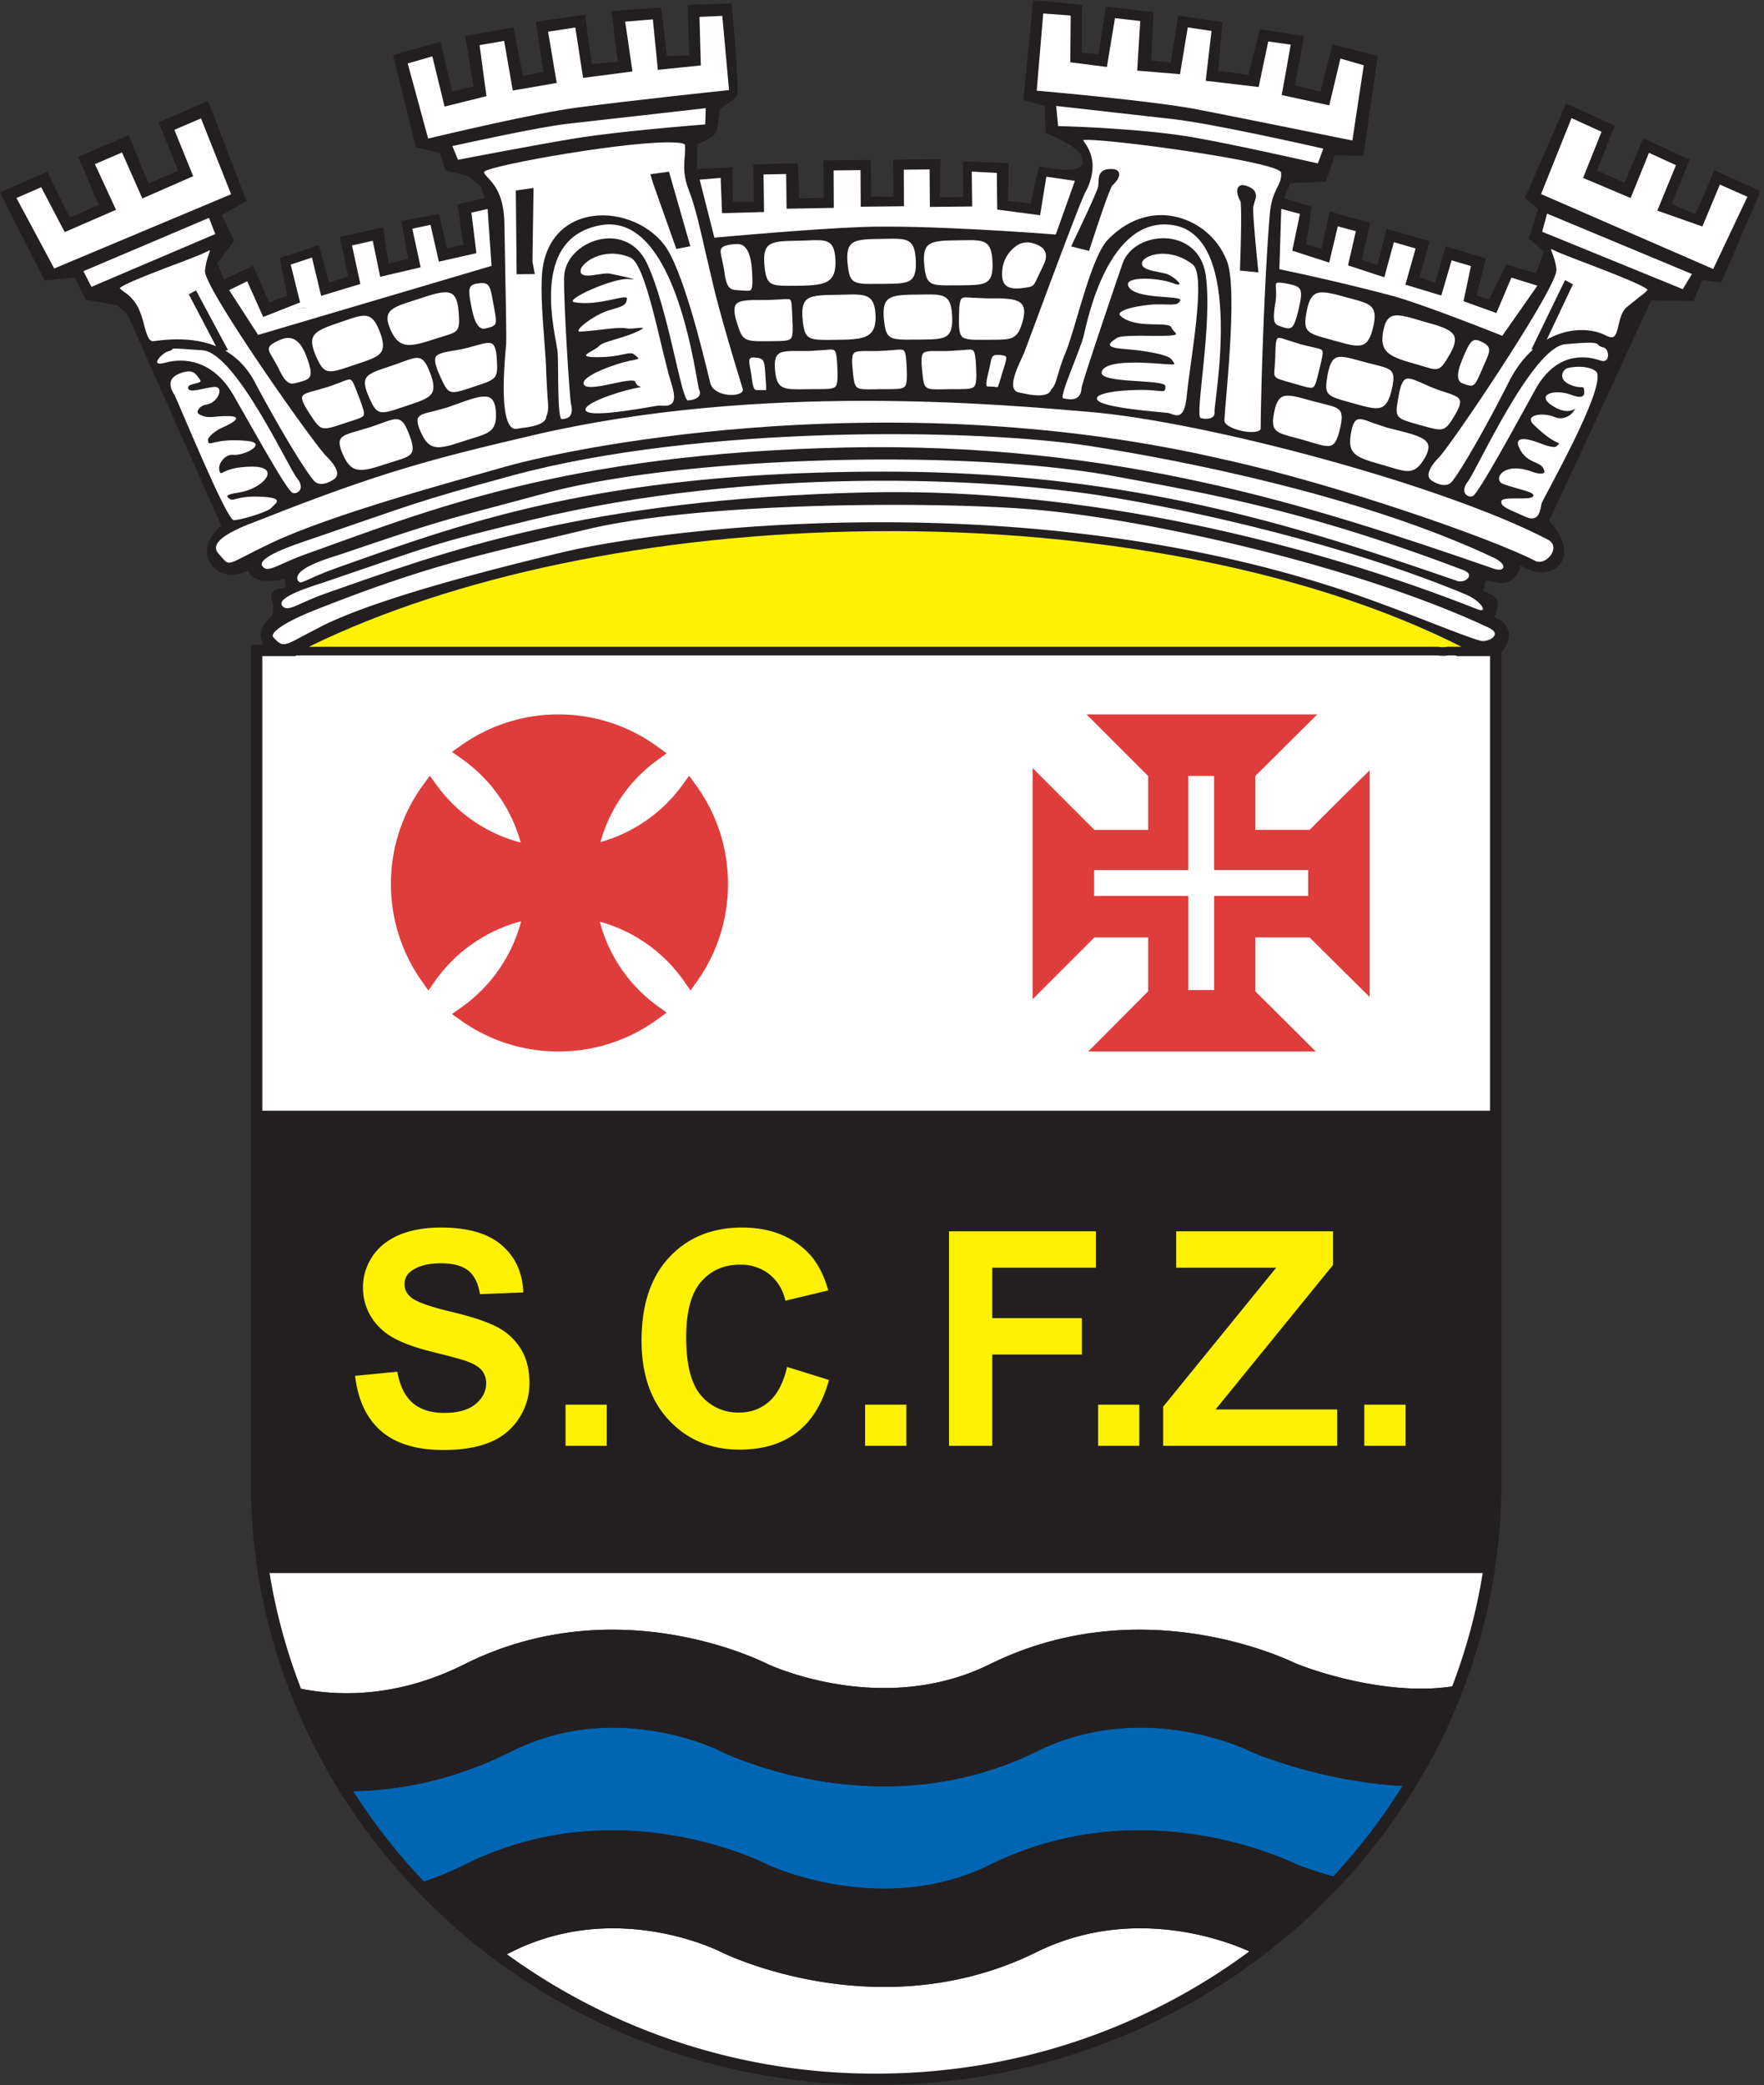 <svg xmlns="http://www.w3.org/2000/svg" width="423" height="500" fill="none"><rect width="100%" height="100%" fill="#333333" stroke="none"/><path fill="#231F20" d="m411.43 41.68-4.54 10.63-6.83-3.07 4.26-10.66-9.91-4.53-4.53 10.63-7.76-3.42 4.27-10.8-10.53-4.72-9.38 21.55 3.1 2.54-2.2 7.16 3.6 3.13-2.22 6.22-7.2-2.12-4.05 8.35-4.18-1.25 2.17-8.88-8.39-2.6-2.51 8.77-5.03-1.7 2.44-8.62-9.04-2.6-2.2 8.67-4.99-1.61 1.98-8.86-8.43-2.37-1.94 8.94-4.9-1.4L313.8 50l-6.8-2 1.9-4.68 8.57-.44 2.14-6.31 6.74.1 3.28-22.77-9.63-2.48-2.9 11.34-7.33-1.79 2.14-11.8-9.3-1.44-2.75 10.9-8.47-1.03 1.02-11.75-9.33-1.37-1.75 11.22-5.97-.66.55-11.56-10.19-1.19-1.77 11.44-5.27-.56.13-11.41L248.33.72l-2.2 22.78 5.04 1.38.22 6.58s7.76 3.1 8.5 5.65c.76 2.54.2 3.7-2.39 4.16-2.59.45-7.84-.66-7.84-.66l-2 8.95-6.62-.8.15-9-9.63-.38.08 8.51-6.93.07.15-9.12-10 .1.09 8.88-6.7-.02-.08-8.79-10.05.1.1 9-7.18.08-.33-8.39-9.4.23.1 9-6.32.07-.1-8.32-8.56.46s.18-6.68.17-6.93c0-.24 4.47-1.91 4.74-3.35.28-1.44.66-5.25.66-5.25s4.04-2.58 4.14-3.06c.47-2.25-1.3-21.17-1.3-21.17l-9.27.34.38 12.05-6.62.31L158 2.52l-10.61.7 1.47 12.17-7.53.7-1.6-11.8-10.47 1.45 1.83 12.04-6.23 1.16-2.22-11.6-10.3 1.8 1.93 12.07-6.3 1.53-2.82-11.9-10.1 2.8 5.24 21.12 5.71 1.37 1.34 4.15 5.34 1.35 3.3 2.84 1.03 3.52-6.56 1.53 1.45 9.72-5.26 1.04-1.8-8.25-7.77 1.5 1.55 9.03-5.98 1.49-1.27-8.75-9.05 2.05 1.94 9.35-5.82 1.9-2.42-8.98-8.13 2.65 1.68 9.1-5.38 1.97-3.83-8.71-6.94 3.25-2.06-4.85 4.07-5.4-3.12-6.31 6.03-3.38-8.8-22.87-10.66 4.6 4.7 11.61-8.31 3.6-4.75-11.6-10.86 4.69 4.92 11.52-8.14 3.5-5.4-10.94L.9 46.42 11.13 66.6l7.17-.76 2.67 5.46 7.41 1.29 2.73 2.39 22.77 51.28s-5.26 3.75-3.05 8.06c1.88 3.7 6.47 3.22 9.04 1.63.12-.07-.25 2.42 3.6 2.67 3.86.25 5.32-.78 5.32-.78s.6 3.3.32 3.44c-1.64.84-4.03.21-3.28 2.62.74 2.4.02 4.2-.1 4.28-3.45 2.42-2.77 5.54-1.49 7.05h-3.43v200.1c0 79.4 66.97 144 149.3 144 82.31 0 149.28-64.6 149.28-144V156.06c.98-.61 1.12-1.59 1.4-2.08 1.08-1.96-.13-4.3-1.87-5-3.3-1.34-1.05-.56-.78-2.29.27-1.72 1.27-2.71-1.76-3.97-3.04-1.26-1.14-.5-1.04-2.43.12-2.3 1.47-1.78 3.99-1.23 2.53.55 3.87-1.43 4.43-2.73.56-1.3-.84-2.27 2.87-.46 3.15 1.55 6.57.56 7.57-2.09 1.4-3.72-3.3-8.7-3.54-8.69-.05.13 25.02-53.7 24.83-53.79 0 .14 10.3.16 10.18.18-.17-.01 2.25-5.02 2.25-5.02l4.43.53 8.98-20.85-9.9-4.47Z"/><mask id="a" width="423" height="500" x="0" y="0" maskUnits="userSpaceOnUse" style="mask-type:luminance"><path fill="#fff" d="M0 0h422.2v500H0V0Z"/></mask><g mask="url(#a)"><path fill="#231F20" d="M247.67.66 245.42 24l5.1 1.4.22 6.52.4.16c2.89 1.15 7.65 3.58 8.12 5.22.19.63.28 1.15.28 1.56 0 .35-.06.63-.2.84-.27.44-.9.74-1.95.93-2.44.43-7.55-.64-7.6-.65l-.64-.14-2 9-5.44-.65.15-9.04-10.97-.45.09 8.55c-.97 0-4.62.05-5.6.06l.14-9.13-11.33.12.1 8.87-5.4-.02-.07-8.8-11.36.12.09 9-5.88.07-.33-8.4-10.69.25.1 9-5.01.05-.1-8.35-8.54.46.15-5.88.64-.33c2.03-1.02 3.87-2.03 4.1-3.25l.63-4.99c3.98-2.56 4.1-3.05 4.16-3.3.06-.3.09-.84.09-1.56 0-4.9-1.22-18.12-1.38-19.82l-.06-.62-10.54.39.38 12.06-5.36.25-1.34-11.67-11.93.8 1.48 12.18-6.24.57-1.6-11.83-11.79 1.64 1.84 12.07-4.96.93-2.22-11.6-11.58 2.03 1.95 12.1-5.08 1.24-2.83-11.93-11.36 3.15 5.49 22.14 5.74 1.37 1.33 4.14s5.26 1.34 5.54 1.4c.2.19 2.78 2.4 3.05 2.62l.77 2.66-6.48 1.52 1.45 9.7-4 .79-1.8-8.25-9.05 1.75 1.57 9.06-4.69 1.16-1.26-8.73-10.38 2.35 1.95 9.4-4.6 1.5-2.41-8.97-9.35 3.04 1.7 9.13-4.28 1.56-3.86-8.77L53.75 67l-1.65-3.87 4.08-5.42-3.01-6.12 5.97-3.34L49.9 24.2l-11.88 5.13 4.7 11.61-7.11 3.07-4.75-11.59-12.07 5.22 4.9 11.5-6.95 3.01-5.4-10.94L0 46.1l10.74 21.2 7.17-.75 2.61 5.34 7.56 1.31 2.48 2.17 22.51 50.71c-1.5 1.22-3.44 3.48-3.44 6.1a5.6 5.6 0 0 0 4.15 5.37c1.76.5 3.9.16 5.71-.73.62 1.77 2.4 2.35 3.94 2.45 2.48.16 3.98-.18 4.84-.48.13.81.23 1.59.24 2l-1.14.34c-.83.17-1.69.35-2.11 1.07-.15.26-.23.56-.23.9 0 .3.05.63.17 1 .22.73.3 1.38.3 1.93 0 1.06-.27 1.68-.3 1.73-1.9 1.4-2.49 2.94-2.62 4a5.1 5.1 0 0 0 .54 2.82h-2.97v200.74c0 79.78 67.27 144.68 149.95 144.68 82.69 0 149.95-64.9 149.95-144.68v-199c.63-.54.97-1.18 1.15-1.64l.16-.37a3.91 3.91 0 0 0 .25-3.31 4.42 4.42 0 0 0-2.44-2.62l-.95-.42c.26-.27.49-.62.57-1.16l.18-.81c.1-.44.19-.84.19-1.22 0-.98-.54-1.82-2.54-2.65l-1.05-.47c.2-.3.4-.7.43-1.32.02-.51.12-.86.27-.98.3-.22 1.28 0 2.3.22l.62.14c3.16.69 4.67-1.95 5.17-3.11l.18-.95c.52.2 1.4.63 1.8.82a7.02 7.02 0 0 0 5.64.38 4.9 4.9 0 0 0 2.83-2.83c.21-.56.3-1.13.3-1.7 0-2.5-1.69-5.02-2.54-6.13a10.2 10.2 0 0 0-1.16-1.31c.5-.92 1.34-2.7 2.96-6.2l7.2-15.47 13.63-29.57c.33-.74.57-1.27.73-1.66 1.1.1 3.3.12 7.78.15l2.43.02.17-.57c.08-.33 1.05-2.42 2-4.4l4.45.53 9.43-21.9-11.1-5-4.54 10.62-5.65-2.53 4.26-10.65-11.1-5.08-4.52 10.64-6.58-2.9 4.27-10.8-11.71-5.25-9.84 22.62 3.14 2.57-2.2 7.16 3.59 3.1-1.87 5.22-7.13-2.1-4.06 8.35-3.04-.91L356.3 62l-9.63-2.98-2.5 8.76-3.8-1.29 2.46-8.64-10.32-2.98-2.2 8.66-3.75-1.22 1.99-8.88-9.71-2.72-1.94 8.93-3.67-1.05 1.31-9.06-6.65-1.95 1.46-3.62 8.6-.44 2.13-6.28 6.84.11 3.45-23.93-10.84-2.8-2.9 11.35-6.1-1.48 2.16-11.86-10.56-1.64-2.76 10.93-7.26-.89 1.02-11.73-10.6-1.56-1.75 11.24-4.72-.52.55-11.55-11.43-1.34-1.78 11.44-4.05-.42.13-11.42L247.73 0l-.06.65Zm1.25.79 9.22.9-.13 11.42 6.49.69 1.77-11.43 8.96 1.04-.56 11.57 7.21.79 1.75-11.2 8.07 1.19-1.02 11.77 9.67 1.18 2.75-10.9c.96.16 6.97 1.09 8.04 1.25l-2.13 11.75 8.56 2.09s2.6-10.2 2.9-11.33l8.42 2.17-3.12 21.62-6.64-.1-2.14 6.33-8.56.44-2.31 5.74 6.94 2.05-1.3 9.06 6.13 1.76 1.93-8.95 7.16 2.01-1.97 8.84 6.23 2.01 2.2-8.7 7.75 2.24-2.43 8.6 6.28 2.12 2.52-8.8 7.15 2.22-2.17 8.9 5.3 1.58 4.07-8.35 7.25 2.14 2.6-7.24-3.63-3.14 2.2-7.17-3.05-2.5 8.92-20.49 9.34 4.19-4.27 10.8 8.96 3.96 4.51-10.63 8.73 4-4.26 10.65 8.02 3.6 4.54-10.62 8.7 3.92-8.53 19.8-4.42-.52-.2.43a66.5 66.5 0 0 0-2.13 4.64 60.9 60.9 0 0 0-1.48-.02c-2.22-.01-7.37-.05-8.02-.13l-.9-.41.03.95c-.84 2.23-22.62 49.02-24.6 53.26l-2.14.22 2.29 1c.55.42 3.42 3.77 3.42 6.61 0 .44-.06.85-.2 1.25a3.6 3.6 0 0 1-2.1 2.06 5.7 5.7 0 0 1-4.57-.34c-2.1-1.02-2.7-1.25-3.22-.92-.42.25-.43.72-.44 1.02l-.1.7c-.47 1.07-1.57 2.8-3.7 2.34l-.6-.13c-1.5-.34-2.6-.58-3.38.01-.65.5-.77 1.36-.8 1.97-.02.5-.2.71-.36.9-.14.15-.4.44-.3.84.12.5.46.64 2.1 1.32 1.95.82 1.85 1.23 1.57 2.34l-.2.93c-.06.4-.28.55-.51.72-.2.14-.55.4-.5.85.07.57.52.75 2.2 1.43.74.3 1.4 1 1.69 1.84.27.76.21 1.56-.16 2.23l-.24.53c-.19.47-.38.97-.93 1.31l-.3.2v199.61c0 79.05-66.68 143.36-148.64 143.36-81.95 0-148.63-64.31-148.63-143.36V155.9h4.2l-.93-1.09a3.78 3.78 0 0 1-.85-2.87c.15-1.2.9-2.28 2.21-3.2.3-.23.71-1.27.71-2.7 0-.7-.1-1.49-.36-2.32a2.13 2.13 0 0 1-.1-.6c0-.1 0-.19.04-.24.13-.22.72-.35 1.25-.46l1.77-.54c.23-.12.43-.23.43-1 0-.58-.11-1.54-.41-3.15l-.18-.97-.84.55c-.01 0-1.39.88-4.9.66-2.71-.18-2.9-1.52-2.95-1.96l-.13-1-.9.4a7.19 7.19 0 0 1-5.39.88 4.26 4.26 0 0 1-2.73-2.25 4.1 4.1 0 0 1-.47-1.9c0-2.91 3.16-5.22 3.32-5.33l.43-.31-23.04-51.91-2.98-2.61-7.26-1.26-2.72-5.57-7.18.76-9.7-19.15 8.9-3.85 5.4 10.95 9.31-4.02s-4.45-10.43-4.9-11.52l9.63-4.16 4.75 11.59 9.52-4.1-4.7-11.62 9.44-4.08 8.34 21.7-6.07 3.4 3.21 6.52-4.05 5.37 2.48 5.84 6.95-3.26 3.8 8.65 6.5-2.36s-1.5-8.08-1.7-9.08l6.93-2.26 2.43 8.97L85 67.16l-1.92-9.3 7.72-1.75 1.27 8.76 7.28-1.8-1.55-9c.97-.2 5.54-1.08 6.51-1.27l1.8 8.26 6.51-1.28-1.46-9.74 6.65-1.56-1.27-4.38-3.58-3.06-5.13-1.3-1.34-4.15-5.68-1.37-4.99-20.12 8.82-2.44 2.81 11.89 7.55-1.83-1.94-12.03 9.03-1.58 2.22 11.61 7.5-1.4S130.18 7.49 130 6.3l9.16-1.27 1.6 11.76 8.84-.8-1.47-12.15 9.28-.62 1.34 11.65 7.88-.37-.37-12.05 7.98-.3c.6 6.48 1.33 15.63 1.33 19.12 0 .55-.03.9-.06 1.14-.35.4-2.22 1.7-3.85 2.74l-.26.17-.7 5.51c-.12.69-2.58 1.92-3.4 2.32-1.02.52-1.35.68-1.35 1.15l-.19 7.63 8.6-.46c0 1.16.08 8.29.08 8.29l7.64-.09-.09-9 8.1-.2c.03 1.1.32 8.39.32 8.39l8.48-.1-.1-9 8.73-.08.08 8.78 8.02.02-.09-8.89 8.67-.09-.16 9.13 8.28-.09-.09-8.48 8.3.34-.15 8.95 7.8.93 1.99-8.9c1.48.28 5.28.92 7.45.53 1.46-.26 2.37-.74 2.85-1.53.27-.42.4-.92.4-1.52 0-.55-.11-1.19-.33-1.94-.75-2.54-6.83-5.22-8.5-5.91l-.22-6.64-4.98-1.36 2.09-21.57Z"/></g><path fill="#231F20" d="M127.37 103.83c-23.58 5.52-36.2 8.67-65.1 20.12l-1.08.42c-4.65 1.77-9.67 3.88-10.3 6.46-.13.55-.12 1.38.66 2.25l.71.82c1.88 2.2 2.23 2.03 6.5-.17l6.22-3.08c13.03-6.17 37.52-13.05 52.16-17.16l3.72-1.05c22.55-6.38 97.43-19.1 172.25-1.69 26.15 5.71 64.26 18.94 74.33 24.22.94.49 2.08.38 3.14-.29 1.27-.8 2.08-2.18 2.03-3.42-.04-.99-.62-1.82-1.63-2.35-25.91-13.5-83.2-28.4-110.18-30.68l-1.53-.13c-21.55-1.83-78.8-6.7-131.9 5.73ZM53.08 133.2l-.73-.84c-.5-.56-.48-1-.4-1.27.54-2.25 6.67-4.6 9.62-5.72l1.1-.42c28.83-11.41 41.42-14.56 64.94-20.07 52.93-12.4 110.06-7.53 131.57-5.7l1.53.12c26.89 2.28 83.96 17.12 109.77 30.57.67.35 1.03.83 1.05 1.44.04.84-.6 1.88-1.53 2.46-.72.46-1.47.55-2.05.24-10.13-5.3-48.38-18.58-74.6-24.31-75.04-17.47-150.16-4.7-172.78 1.7l-3.72 1.05c-14.67 4.12-39.22 11.02-52.34 17.22l-6.25 3.1c-3.85 1.99-3.85 1.99-5.18.43ZM266.39 44.03c.84-.64 2.54-2.86.4-2.96-3.6-.17-2.52 2.14-2.92 3.83-.4 1.7-6.25 13.82-6.25 13.82l3.18.81s4.75-14.86 5.59-15.5ZM377.18 68.2l-2.55-1.04-10.86 16.61 3.17.44 10.24-16.02ZM59 83.88 47.8 67.5l-2.52 1.08 10.57 15.8 3.16-.5ZM127.6 65.19l-.45-2.32.24-17.17-3.16.45.2 19.07 3.17-.03ZM162.53 59.09l2.33-.45-4.83-16.87-3.37.46.43 1.47 5.44 15.39ZM297.9 64.4l3.26.32s-1.38-13.39-1.18-15.12c.2-1.72 2-3.53-1.45-4.58-2.06-.63-1.2 2.02-.63 2.91.57.89 0 16.48 0 16.48Z"/><path fill="#FFF200" d="m347.02 155.1-.1.02c-.54.1-1.24.1-2.08-.01l-.07-.01H74.09c.13-.07.28-.13.4-.21 33.77-16.44 81.5-26.95 134.6-27.5 56.3-.6 106.98 10.26 141.34 27.7h-3.41Z"/><path fill="#231F20" d="m351.76 155.07.28.17-.28-.17ZM369.66 120.77c-.3 1.25-.43 4.73-3.86 3.15-3.43-1.57-5.96-2.28-5.8-3.68.17-1.4 6.83-.11 7.63-1.2.79-1.09-3.9-1.71-7.22-3-2.48-.96-.07-5.51 6.94-2.93 1.67.62 3.12.65 2.97-.13-.51-2.65-4.1-1.42-6.02-5.59-1.58-3.41 3.28-1.78 4.84-1.15 1.1.45 3.57 1.28 4.04.82 1.61-1.59.64.69-5.4-5.21-2.46-2.4 2.25-3.05 5.07-1.82 1.62.71 3.67-.04 4.62-1.6.95-1.55-.64 1.77-5.1-1.05-4.37-2.77.4-4.2 4.4-2.7 3.34 1.26 3.22-.2 3.07-1.3-.15-1.09-.49.05-3.32-1.12-3.1-1.29-1.77-3.66-.7-3.96 2.42-.69 5.78-.37 7.03.9 2.39 3.86-12.87 30.33-13.19 31.57Z"/><path fill="#231F20" d="M383.75 86.45c-4.1-1.44-10.84-1.67-15.61 7-4.05 7.33-13.67 25.08-15 25.53-1.32.46-3.1-1.06-1.14-3.51 1.96-2.45 15.36-32.17 23.31-32.91 10.37-.96 6.41.16 9.3.79 1.32.42 1.58 3.96-.86 3.1ZM368.86 46.82l7.7-19.2 8.14 3.7-4.41 11.07 10.44 4.41 4.42-10.85 7.41 3.4-4.46 10.86 9.83 3.45 4.2-10.1 7.6 3.37-8.66 18.26-42.21-18.37ZM369.16 55.9l1.46-5.4 35.88 14.95-2.76 4.55-34.58-14.1Z"/><path fill="#231F20" d="M373.08 59.63c3.56 1.72 23.52 8.59 22.66 9.92-.86 1.33-2.2 1.8-5.26 4.46-2.76 2.41-.99 9.27-5.67 6.9-5.12-2.59-15.97-1.98-22.45 10.82-6.06 11.98-11.7 21.53-13.67 23.98-1.47 1.83-3.75 1.15-5.54.06-1.78-1.08-1.58-3.3 1.49-6.42 3.06-3.13 28.3-40.91 28.05-44.65-.26-3.74-3.17-6.8.39-5.07ZM309.72 67.72c2.95.67 3.23 1.91 2.39 5.71-1.37 6.18-2.06 6.45-5.35 5.3-1.69-.6-2.3-1.27-1.43-6.5.69-4.1-1.77-5.93 4.39-4.51ZM312.74 74.91c1.1-6.29 3.57-5.97 9.67-4.3 6.1 1.68 8.86 1.83 7.35 8.13-1.48 6.15-4.23 5.04-10.32 3.36-6.1-1.68-7.62-1.97-6.7-7.19ZM316.93 88.59c-1.48 6.15-1.22 5.45-7.31 3.78-6.1-1.68-4.41-1.5-4.36-6.8.07-7.08.71-5.2 6.81-3.51 6.1 1.67 6.37.23 4.86 6.53ZM314.94 95.67c6.1 1.68 8.38 1.15 6.87 7.44-1.48 6.16-3.44 4.55-9.54 2.87-6.1-1.68-8.25-1.65-7.33-6.86 1.1-6.3 3.9-5.12 10-3.45ZM317.81 89.93c1.1-6.3 3.44-5.3 9.54-3.63s8.38 1.15 6.87 7.44c-1.48 6.15-4.22 5.04-10.32 3.36-6.1-1.67-7-1.96-6.09-7.17Z"/><path fill="#231F20" d="M350.21 85.87c1.64-3.82 2.4-5.83 5.26-4.42 3.05 1.5 2.42 2.81.85 6.37-2.38 5.42-2.34 5.84-5.63 4.69-1.68-.6-2.33-2.3-.48-6.64ZM349.53 99.47c-2.96 5.03-3.44 4.55-9.55 2.87-6.1-1.68-6.08-2.13-5.16-7.33 1.1-6.3 2.72-5.29 7.84-2.98 5.77 2.6 10.15 1.86 6.87 7.44ZM348.21 85.06c-3.12 5.51-3.43 4.24-9.54 2.56-6.1-1.67-8.43-3.02-7.52-8.23 1.1-6.3 4.99-4.28 11.1-2.61 6.09 1.68 9 2.9 5.96 8.28ZM323.42 103.73c1.1-6.29 3.86-3.13 9.3-1.71 7.6 1.97 12.62 2.59 9.34 8.16-2.97 5.04-5.4 3.27-11.49 1.59-6.1-1.67-8.06-2.83-7.15-8.04ZM312.35 50.9l-1.85 8.84 7.83 2.54 2.07-8.66 5.37 1.44-1.9 8.22 7.7 2.52 2.3-8.4 6.23 1.82-2.43 8.68 7.58 2.29 2.46-8.43 5.63 1.66-1.77 8.46 6.96 2.51 3.58-8.47 7.4 2.3-9.08 12.97s-18.86-7.6-26.86-9.77c-12.14-3.3-27.34-6.43-27.34-6.43l.49-15.58 5.63 1.48ZM248.04 22.22l1.65-19.54 7.6.57-.1 11.24 7.8 1 1.94-11.7 7.06.8-.74 11.88 9.29.77 1.85-11.26 6.71 1-1.39 11.94 11.7 1.38 2.32-10.94 6.4.91-2.18 12.12 10.42 2.26 2.69-11.26 6.55 1.9-2.88 19.02s-32.1-6.5-37.96-7.6c-11.38-2.15-38.73-4.49-38.73-4.49ZM253.25 30.75l-.58-5.95s14.23 1.5 28.9 3.25c10.87 1.3 36.47 7.2 36.47 7.2l-1.67 4.57s-19.16-4.37-29.9-6.29c-13.28-2.36-33.22-2.78-33.22-2.78Z"/><path fill="#231F20" d="M259.81 45.79c4.75-9.12-2.38-12.13-.3-12.73 2.72-.77 47.86 4.91 48.2 8.14.39 3.67-2.17 3.87-2.7 10.4-1.52 19-2.19 46.9-2.16 51.12.02 2.85-9.75.95-9.78-1.8-.03-2.74 3.3-31.17.66-38.1-3.77-9.83-17.22-15.63-27.62-5.03-4.02 4.09-7.65 21.05-10.12 27.03-2.05 4.96-1.99 7.45-3.5 8.94-1.07 2.75-6.8 1.14-8.06.93-4.53-.79-.15-8.21.67-10.33.83-2.12 12.95-35.2 14.71-38.57Z"/><path fill="#231F20" d="M291.25 98.67c.23 1.77-1.75 2-3.3 1.58-1.56-.43 2.86-22.32 1.19-34.22-1.68-11.9-17.14-10.85-19.94-2.88-1.8 5.17-9.8 28.8-9.85 29.89-.18 3.54-3.3 2.69-4.4 2.48-1.1-.21 4.08-11.52 4.93-15.05.85-3.54 5.83-28.88 21.4-26.49 17.48 2.69 9.72 42.92 9.97 44.69Z"/><path fill="#231F20" d="M264.17 89.25c.63-3.33 12.36-2.13 15.23-1.93 2.89.19 2.44.2 1.54-1.12-.9-1.32-7.62-2.25-11.52-2.53-5.32-.4-2.9-1.73-1.58-2.63 1.32-.9 9.72-.32 12.6-.57 2.87-.25 1.1-.45.42-2-.68-1.53-8.61.54-12.2-2.74-1.49-1.37 5.07-2.7 8.83-2.74 3.76-.04 4.87.4 5.52-.94.65-1.33-10.84-.1-12.42-3.4-1.22-2.53 7.27-2.06 10.6-.77 3.33 1.3.88-1.11-.9-1.98-1.78-.86-6.65-.8-6.45-2.8.2-2 6.62-4.02 12.16.32 3.36 2.61-.64 23.17-1.43 31.57-.63 6.6-3.05 4.22-4.6 4.02-1.55-.2-15.72-1.16-16.84-3.14-1.13-1.98 8.38-2.52 12.14-2.34 3.75.19 4.2.84 4.19-.92-.02-1.77-15.83-.55-15.3-3.36ZM236.22 82.03c-6.33.06-6.94-.16-6.8-6.49.15-6.46.99-4.47 7.31-4.53 6.33-.07 10.83-.12 9 6.27-1.47 5.1-3.19 4.68-9.5 4.75ZM241 89.16c-1.42 4.62-1.06 4.3-2.76 4.12-1.78-.2-3.04.83-1.7-4.29.78-2.92.34-4.6 3.1-4.42 3 .2 2.37 1.24 1.35 4.59ZM176.08 77.17c-1.96-6.35 1.85-5.7 8.18-5.77 6.32-.07 6-1.68 6.27 4.78.29 6.32.22 6.11-6.1 6.18-6.33.07-6.78-.13-8.35-5.19ZM182.87 94.07c-1.78-.2-2.64 1.24-3.22-4.02-.23-2.1-1.53-5.04 1.21-4.86 3.03.2 2.96 1.15 3.23 5.02.25 3.63.47 4.06-1.22 3.86ZM173.12 64.92c-.48-4.13-2.91-6.6 3.4-6.94 3.03-.16 4.1 2.98 4.34 6.86.4 6.32-.33 5.5-3.8 5.3-1.79-.11-3.34.04-3.94-5.22ZM190.93 57.2c6.32-.07 9.66-1.35 9.94 5.11.27 6.32-3.3 6.68-9.64 6.74-6.32.07-7.86.2-8.42-5.06-.68-6.35 1.79-6.73 8.12-6.8ZM194.06 83.64c6.32-.07 6.99-2.11 7.27 4.35.28 6.33-.28 5.8-6.62 5.86-6.32.07-8.8.56-9.36-4.7-.68-6.36 2.37-5.44 8.7-5.51ZM200.38 82.04c-6.32.06-7.86.19-8.43-5.07-.67-6.35 1.79-6.73 8.12-6.8 6.33-.06 10.13-1.09 10.42 5.38.28 6.32-3.78 6.42-10.11 6.49ZM210.85 56.76c6.33-.07 9.02-.68 9.3 5.78.29 6.32-2.66 6-8.99 6.08-6.33.06-7.86.19-8.42-5.07-.68-6.35 1.79-6.73 8.11-6.8ZM210.68 83.64c6.33-.07 7-2.11 7.28 4.35.27 6.33-.29 5.8-6.62 5.87-6.33.06-6.8.6-7.37-4.67-.67-6.35.38-5.48 6.71-5.55ZM211.45 76.9c-.68-6.34 1.79-6.72 8.11-6.79 6.32-.06 9.02-.67 9.3 5.79.28 6.32-2.66 6-8.99 6.07-6.33.07-7.86.2-8.42-5.06ZM229.24 57.1c6.33-.06 9.02-.68 9.3 5.78.28 6.33-2.66 6.01-8.99 6.08-6.33.07-7.86.2-8.43-5.06-.67-6.36 1.8-6.73 8.12-6.8ZM227.32 83.64c6.33-.07 6.99-2.11 7.28 4.36.27 6.32-.3 5.79-6.62 5.86-6.32.07-6.8.6-7.36-4.67-.68-6.34.37-5.48 6.7-5.55ZM239.84 64.44c.52-4.12 4.07-7.37 7.2-6.8 3.36.6 5.5 2.58 3.62 6.27-2.7 5.27-1.7 5.2-5.15 5.67-3.87.54-6.26-.46-5.67-5.14Z"/><path fill="#231F20" d="m173.33 42.08.33 8.48 9.02-.25-.14-9.01 6.52-.13.1 8.33 10.25-.18-.05-9 7.52-.07.05 8.77 9.3-.1-.05-8.77 7.28-.07.05 8.99 9.06-.1-.09-8.39 7.09.37.09 8.83 9.3 1.22 1.5-9.24 8.03 1.16-4.95 13.89s-30.42-2.45-46.99-1.84c-12.6.47-35.66 2.59-35.66 2.59l-3.79-14.97 6.23-.51ZM102.3 33.84l-5.17-18.98 6.92-2 2.93 12.06 9.08-2.25-1.64-12.3 6.9-1.18 2.07 11.9 9.51-1.64-2.07-12.3L138.41 6l1.85 12.09 10.82-1.41-1.75-11.98 7.7-.61 1.2 12.09 9.3-.96-.34-11.67 6.48-.28 1.7 18.8s-22.7 2.38-36.97 4.26c-10.81 1.42-36.1 7.52-36.1 7.52ZM109.51 38.94l-1.77-4.3s20.73-4.64 28.33-5.5l33.74-3.8-.17 5s-20.6 1.58-31.37 3.34c-11.24 1.84-28.76 5.26-28.76 5.26ZM115.68 40.93c1.03-2.13 48.73-10.04 49.07-6.37.35 3.66-1.07 5.86 1.04 11.16 2.2 5.55 3.86 15.26 6.22 24.41 2.9 11.28 6.3 21.75 6.64 23.1.71 2.76-7.75 3.02-8.85-1.23-.7-2.66-6.14-26.72-10.96-32.98-7.3-9.48-25.2-10.09-28.03 4.47-1.22 6.24.65 19.64.72 26.26.06 5.38.98 8.32 0 10.2-.16 2.96-6.13 3.1-7.38 3.38-5.85 1.3-3.44-18.7-3.3-20.97.1-2.27-.4-24.66-.43-28.46-.07-10.66-5.73-10.96-4.74-12.97Z"/><path fill="#231F20" d="M152.38 91.63c-.48-1.7-12.41 3.1-12.44.24-.01-2 8.18-4.78 11-5.34 2.84-.55 2.41-.44 1.2-1.48-1.2-1.03-2.78.63-9.16.6-5.34-.02-.4-1.44.63-2.65 1.04-1.2 5.95-1.82 9.71-3.74 2.57-1.3-1.46-.2-3.12-.52-2.1-.4-6.18.5-11.05.78-2.04.1 3.4-4.15 7.02-5.15 3.62-1.02 3.9-1.23 4.17-2.7.29-1.45-6.6 1.83-12.59.8-2.78-.48 9.48-5.95 13.03-5.56 3.56.38-2.6-.91-4.53-1.29-1.94-.37-6.7 1.52-7.03-.45-.32-1.97 5.43-6.18 11.9-3.43 3.92 1.66 7.3 22.2 9.95 30.47 2.01 6.33-1.84 4.87-3.4 5.08-1.55.2-15.48 2.94-17.08 1.32-1.6-1.62 7.45-4.6 11.12-5.4 3.67-.78 1.14.12.67-1.58Z"/><path fill="#231F20" d="M155.18 63.22c-5.09-10.89-19.56-5.38-19.9 3.06-.22 5.47 1.35 29.4 1.62 30.47.86 3.43-1.04 3.65-2.16 3.77-1.12.13-.79-12.33-1.01-15.95-.23-3.63-7.36-27.51 10.4-30.58 18.38-3.18 22.8 37.93 23.55 39.55.74 1.61-1.09 2.43-2.7 2.47-1.61.04-4.7-21.9-9.8-32.79ZM71.64 92.23c-1.72.45-3.16 1.07-5.37-3.74-1.73-3.78-4.8-5.39 1.1-7.65 2.83-1.09 5 .37 6.43 3.98 2.33 5.89 1.22 6.53-2.16 7.4ZM81 76.9c6-2.01 8.37-3.43 10.63 2.63 2.23 5.93-.67 6.54-6.67 8.56-6 2.01-7.41 2.6-9.58-2.23-2.6-5.83-.38-6.94 5.62-8.96ZM78.83 92.15c6-2.01 5.41-3.35 7.68 2.7 2.23 5.94 2.06 5.2-3.93 7.22-6 2.02-6.04 1.56-8.95-2.86-3.92-5.9-.8-5.05 5.2-7.06ZM88.84 101.84c6-2.01 7.6-3.72 9.86 2.34 2.22 5.93-.3 5.68-6.3 7.7-6 2.01-8.48 2.2-10.64-2.63-2.62-5.83 1.08-5.4 7.08-7.4ZM97.06 98.03c-5.99 2.02-6.9 2.28-9.06-2.55-2.61-5.83-.12-6.32 5.88-8.33 6-2.02 7.59-3.73 9.86 2.33 2.22 5.93-.68 6.54-6.68 8.55ZM100.89 70.96c6-2.02 9.1-2.63 9.59 3.52.5 6.31-.47 5.44-6.47 7.46-6 2.01-8.69 2.2-10.85-2.63-2.61-5.83 1.73-6.34 7.73-8.35ZM107.13 97.18c7.42-2.6 11.92-4.9 12.32 1.56.37 5.83-2.63 5.72-8.63 7.73-6 2.01-8.26 2.15-10.43-2.68-2.61-5.83 1.45-4.75 6.74-6.6ZM113.34 93.4c-6 2-6.23 1.62-8.4-3.2-2.61-5.83-.69-5.9 4.84-6.85 6.24-1.06 9.46-4.12 9.87 2.34.36 5.83-.32 5.69-6.31 7.7ZM114.47 67.43c3.38-.45 3.58.98 4.29 4.81 1.05 5.82 1.32 6.15-2.05 7.03-1.72.45-3.22-.6-4.11-5.23-.8-4.08-1.28-6.18 1.88-6.6ZM59.54 66.71l3.85 8.62 7.94-3.14-2.26-9.1 6.13-2.02 2.2 9.2 8.38-2.54-2.02-9.28 6.04-1.35 1.79 8.63 8.64-2.03-2-9.28 5.41-1.13 2.01 8.81 8-1.8-1.21-9.72 4.98-1.13 1.02 14.7-56.77 16.8-7.5-11.6 5.37-2.64ZM12.76 65.04 3.2 47.22l6.9-3 5.64 10.76 11.36-4.94-5.06-10.95 7.46-3.22 4.88 11.03 11.26-4.93-4.53-11.11 7.36-3.18 7.61 19.17-43.33 18.2ZM19.27 64.76l31.15-13.22 1.9 4.87-30.63 13.06-2.42-4.71Z"/><path fill="#231F20" d="M32.75 74.22c-1.58-3.3-3.8-3.7-4.7-5.02-.88-1.32 17.61-7.46 21.13-9.27 3.53-1.8.68 1.32.5 5.07-.18 3.74 25.85 40.99 28.98 44.05 3.13 3.06 3.38 5.27 1.62 6.39-1.77 1.12-4.03 1.85-5.53.06-2.02-2.41-7.86-11.84-14.17-23.69-6.75-12.66-21.33-9.7-23.77-9.46-2.43.25-2.48-4.83-4.06-8.13Z"/><path fill="#231F20" d="M40.16 84.3c2.86-.69-1.98-1.05 8.4-.3 7.96.57 20.64 28.25 22.65 30.65 2.02 2.41.26 3.97-1.06 3.54-1.34-.43-9.99-16.2-14.19-23.46-4.95-8.56-12.03-8.93-16.22-7.78-4.2 1.15-.9-2.19.42-2.64Z"/><path fill="#231F20" d="M41.8 94.66c-.66-1.09-2.23-3.73 1.29-5.1 3.51-1.36 3.98.4 4.88 1.5.9 1.1-3.1.7-2.86 2.02.24 1.32 3.54-.04 6.19-.29 2.64-.25.94 3.85-1.72 4.2-1.77.25-2.64 1.8-1.97 2.24 2.27 1.47 3.76.4 7.52.58 3.77.18-.63 2.22-2.18 2.9-1.09.47-3.07 2.02-3.06 2.68.03 2.26.87-.45 9.28.33 5.3.5-.6 3.65-3.28 3.35-1.77-.2-3.74 2.03-3.28 3.79.46 1.76.44-.9 7.74-.97 7.3-.07 2.92 5.27-3.04 6.2-3.51.56-3.08.93-2.2 1.58.9.65 1.77-.9 7.96-.53 5.55.34 2.67 1.74 2.02 2.63-.65.9-7.26 2.95-9.03 2.97-1.77.02-13.57-29-14.25-30.08ZM52.37 132.72c-3.13-3.5 7.21-6.96 10.53-8.27 28.63-11.33 41.16-14.51 65.01-20.1 54.26-12.7 111.92-7.39 133.27-5.58 27.88 2.35 84.63 17.42 109.97 30.62 3.42 1.78-.46 6.45-3.03 5.1-10.02-5.25-47.82-18.45-74.46-24.26-77.86-18.13-153.1-3.8-172.52 1.69-13.11 3.7-41.66 11.47-55.97 18.24-11.7 5.53-9.66 6.06-12.8 2.56Z"/><path fill="#231F20" d="M63.02 135.92c-2-2.18 7.84-5.37 11.22-6.52 25.33-8.65 24.62-8.83 48.26-15.28 45.4-12.4 111.97-11.32 138.77-7.18 22.03 3.42 65.33 11.88 96.88 26.78 3.5 1.65 2.77 3.6.03 2.64-43.92-15.2-90.51-30.38-155.28-29.05-67.46 1.4-100.87 15.35-129.73 25.63-6.39 2.28-8.83 4.52-10.15 2.98Z"/><path fill="#231F20" d="M349.16 139.8c-43.92-15.21-81.86-26.31-138.46-26.16-67.47.18-100.64 12.78-129.54 22.97-8.37 2.96-8.82 4.52-10.14 2.98-2.02-3.73 7.83-6.25 11.2-7.4 25.35-8.65 24.63-8 48.27-14.4 33.08-8.96 101.14-10.78 137.03-4.08 21.36 3.98 45.2 7.9 83.6 22.5 3.6 1.38.78 4.53-1.96 3.58Z"/><path fill="#231F20" d="M78.76 139.28c25.34-8.64 24.89-8.86 48.7-14.62 53.37-12.92 109.56-10 136.36-5.84 22.02 3.4 59.6 11.95 87.8 23.8 3.55 1.49 5.39 4.55 2.69 3.49-39.74-15.69-93.6-29.25-146.44-28.03-67.44 1.55-101.55 14.3-129.97 24.3-6.4 2.25-8.82 4.52-10.14 2.98-2-2.19 7.62-4.93 11-6.08Z"/><path fill="#231F20" d="M65.08 153.1c-1.76-2.31 7.11-6.07 10.43-7.38 28.63-11.33 41-13.43 64.8-19.22 28.45-6.9 86.06-6.67 107.4-4.86 27.89 2.36 77.97 13.52 109.53 28.42 3.48 1.64 1.17 4.18-1.73 4.21-1.77.02-16.96-6.38-28.64-10.51-75.67-26.8-162.81-17.72-191.85-10.8-13.3 3.18-43.28 10.53-57.44 17.59-8.98 4.47-9.37 6.06-12.5 2.56Z"/><path fill="#fff" d="M84.96 88.09c6-2.02 8.9-2.63 6.67-8.56C89.37 73.47 87 74.9 81 76.9c-6 2.02-8.22 3.13-5.62 8.96 2.17 4.83 3.58 4.24 9.58 2.23Z"/><path fill="#231F20" d="m82.2 75.92-1.38.47c-3.53 1.19-5.92 2.1-6.74 4-.6 1.35-.35 3.1.8 5.69 2.33 5.18 4.23 4.54 9.88 2.64L86 88.3c3.41-1.13 5.66-1.88 6.54-3.72.25-.52.37-1.1.37-1.75 0-.95-.26-2.09-.78-3.49-2.27-6.06-5-5.12-9.94-3.42Zm-6.33 9.72c-1.02-2.28-1.27-3.77-.8-4.82.65-1.48 2.83-2.31 6.1-3.4l1.38-.48c5-1.72 6.68-2.3 8.58 2.78.76 2.04.9 3.43.45 4.4-.68 1.42-2.76 2.11-5.91 3.16l-1.26.42c-5.73 1.93-6.61 2.22-8.54-2.06Z"/><path fill="#fff" d="M104 81.94c6-2.02 6.99-1.15 6.48-7.46-.48-6.15-3.6-5.54-9.6-3.52-5.99 2-10.33 2.52-7.72 8.35 2.16 4.83 4.85 4.64 10.85 2.63Z"/><path fill="#231F20" d="m100.72 70.44-2 .65c-3.18 1-5.7 1.8-6.56 3.74-.55 1.2-.38 2.7.5 4.7 2.48 5.5 6 4.77 11.52 2.91l2.4-.75c4.13-1.24 4.89-1.65 4.44-7.25-.2-2.53-.84-4.06-2.02-4.84-1.8-1.2-4.57-.4-8.28.84Zm-7.07 8.64c-.74-1.67-.91-2.91-.51-3.81.67-1.5 2.98-2.23 5.91-3.16l2.02-.65c3.3-1.1 5.94-1.88 7.34-.96.88.58 1.37 1.86 1.54 4.02.39 4.91.08 5-3.68 6.14l-2.44.76h.01c-6.06 2.04-8.25 1.98-10.19-2.34Z"/><path fill="#fff" d="M103.74 89.48c-2.27-6.06-3.87-4.35-9.86-2.33-6 2.01-8.5 2.5-5.88 8.33 2.16 4.83 3.07 4.57 9.06 2.55 6-2.01 8.9-2.62 6.68-8.55Z"/><path fill="#231F20" d="m95.97 85.83-2.27.8-.84.29c-3.26 1.08-5.4 1.8-6.16 3.5-.54 1.23-.3 2.81.8 5.28 2.31 5.15 3.55 4.92 9.73 2.84l.88-.3c3.41-1.13 5.66-1.88 6.54-3.72.6-1.25.47-2.87-.41-5.23-2.14-5.71-4.06-5-8.27-3.46Zm-7.48 9.43c-.96-2.14-1.2-3.5-.8-4.4.56-1.27 2.53-1.93 5.51-2.92l.85-.28 2.3-.82c4.13-1.52 5.11-1.88 6.88 2.83.77 2.03.9 3.43.45 4.39-.68 1.43-2.76 2.12-5.9 3.16l-.9.3c-5.93 2-6.41 2.16-8.4-2.26Z"/><path fill="#fff" d="M92.4 111.88c6-2.02 8.52-1.77 6.3-7.7-2.26-6.06-3.86-4.35-9.86-2.34s-9.7 1.58-7.08 7.41c2.16 4.83 4.64 4.64 10.64 2.63Z"/><path fill="#231F20" d="m90.93 100.53-2.27.8-3.02.91c-2.51.7-4.33 1.22-5.01 2.67-.5 1.07-.3 2.48.63 4.56 2.37 5.29 5.27 4.95 11.3 2.92l2.21-.7c2.57-.8 4.27-1.32 4.95-2.72.54-1.09.38-2.58-.52-4.98-2.14-5.7-4.06-5-8.27-3.46Zm-8.69 8.5c-.78-1.75-.99-2.91-.64-3.66.48-1 2.1-1.46 4.34-2.09l3.07-.92 2.3-.82c4.14-1.52 5.12-1.88 6.88 2.83.78 2.07.95 3.34.57 4.12-.49.99-2 1.46-4.31 2.17l-2.23.71c-6.1 2.05-8.03 2-9.98-2.34Z"/><path fill="#fff" d="M119.65 85.7c-.4-6.47-3.63-3.4-9.87-2.35-5.53.95-7.45 1.02-4.84 6.85 2.17 4.82 2.4 5.2 8.4 3.2 6-2.02 6.67-1.88 6.3-7.7Z"/><path fill="#231F20" d="M113.7 81.86c-1.18.33-2.5.7-4.01.97l-.64.1c-2.89.5-4.8.81-5.51 2.16-.57 1.07-.3 2.61.91 5.33 2.26 5.03 2.79 5.6 9.06 3.49l.97-.33c5.38-1.79 6.06-2.23 5.7-7.92-.13-2.18-.59-3.43-1.47-4.05-1.18-.83-2.79-.38-5.02.25Zm-8.27 8.12c-1.03-2.31-1.32-3.67-.94-4.38.47-.88 2.17-1.17 4.74-1.6l.64-.11c1.57-.27 2.92-.65 4.12-1 1.94-.54 3.34-.94 4.1-.4.57.4.9 1.46 1.02 3.24.05.9.1 1.62.1 2.24 0 2.9-.88 3.2-5.06 4.59l-.99.33c-5.58 1.87-5.62 1.78-7.73-2.9Z"/><path fill="#fff" d="M110.82 106.47c6-2.01 9-1.9 8.63-7.73-.4-6.46-4.9-4.17-12.32-1.56-5.29 1.86-9.35.78-6.74 6.61 2.17 4.83 4.44 4.7 10.43 2.68Z"/><path fill="#231F20" d="m108.9 95.97-1.96.7-3.45.95c-2 .47-3.58.83-4.2 2.08-.48.97-.3 2.3.6 4.3 2.38 5.3 5.07 5 11.1 2.98l2.45-.78c4.29-1.31 6.88-2.1 6.55-7.5-.13-2.1-.71-3.45-1.76-4.14-1.92-1.26-5.03-.14-9.33 1.41Zm-8.02 7.6c-.74-1.64-.94-2.75-.62-3.39.4-.8 1.75-1.11 3.47-1.5l3.57-.99 1.96-.7c3.86-1.4 6.9-2.5 8.38-1.53.74.5 1.16 1.57 1.27 3.31.28 4.54-1.5 5.09-5.8 6.4l-2.47.79c-6.03 2.03-7.81 1.96-9.76-2.4Z"/><path fill="#fff" d="M82.58 102.07c6-2.01 6.16-1.28 3.93-7.21-2.27-6.06-1.68-4.72-7.68-2.71s-9.12 1.15-5.2 7.06c2.91 4.42 2.94 4.88 8.95 2.86Z"/><path fill="#231F20" d="m81.33 90.65-2.67 1-3.14.9c-2.17.59-3.6.97-4.05 2.15-.39 1.02.1 2.38 1.7 4.81l.3.46c2.79 4.23 3.3 4.62 9.28 2.61l1.69-.55c2.19-.7 3.29-1.05 3.73-1.98.49-1 0-2.29-1.05-5.1l-.19-.5c-1.05-2.82-1.49-3.98-2.42-4.4-.79-.35-1.64-.01-3.18.6Zm-6.96 8.72-.3-.45c-1.32-2-1.82-3.22-1.59-3.84.25-.66 1.54-1 3.32-1.48l3.2-.93 2.73-1.02c1.19-.47 1.97-.78 2.35-.6.51.22.98 1.48 1.84 3.77l.2.5C87 97.7 87.48 99 87.2 99.59c-.25.51-1.32.86-3.1 1.42l-1.71.56c-5.4 1.81-5.44 1.74-8.03-2.19Z"/><path fill="#fff" d="M67.37 80.84c-5.9 2.26-2.83 3.87-1.1 7.65 2.2 4.8 3.65 4.19 5.37 3.74 3.38-.88 4.5-1.52 2.16-7.4-1.43-3.62-3.6-5.08-6.43-4Z"/><path fill="#231F20" d="M67.19 80.34c-2.22.85-3.36 1.67-3.7 2.68-.38 1.13.3 2.24 1.09 3.52l1.2 2.17c2.15 4.67 3.75 4.64 5.8 4.1l.2-.06c1.64-.42 2.94-.84 3.5-1.95.6-1.17.32-2.9-.97-6.17-2-5.04-4.97-5.12-7.12-4.3Zm-.42 7.92-1.27-2.28c-.68-1.1-1.2-1.96-.99-2.62.22-.65 1.22-1.31 3.06-2.02 2.47-.94 4.4.3 5.74 3.69 1.13 2.86 1.43 4.44 1 5.28-.32.65-1.16.97-2.8 1.4l-.22.06c-1.5.4-2.6.7-4.52-3.5Z"/><path fill="#fff" d="M116.71 79.27c3.37-.88 3.1-1.21 2.05-7.03-.7-3.83-.9-5.26-4.29-4.8-3.15.42-2.66 2.52-1.87 6.6.89 4.63 2.39 5.68 4.11 5.23Z"/><path fill="#231F20" d="M114.4 66.9c-1.17.16-1.96.54-2.42 1.2-.86 1.2-.5 3.01.02 5.76l.06.28c.55 2.88 1.39 4.63 2.55 5.36.65.41 1.4.5 2.23.29 2.38-.62 3.15-1.2 3.15-2.88 0-.9-.22-2.12-.54-3.82l-.2-1.15c-.68-3.7-1.02-5.56-4.86-5.04Zm.79 11.69c-.89-.56-1.58-2.12-2.07-4.66l-.06-.28c-.46-2.38-.8-4.1-.2-4.93.28-.4.82-.63 1.68-.75 2.81-.38 2.97.5 3.64 4.17l.21 1.14c.87 4.76.87 4.76-1.82 5.46-.55.15-.99.1-1.38-.15Z"/><path fill="#fff" d="M329.76 78.74c1.51-6.3-1.25-6.45-7.35-8.12-6.1-1.68-8.58-2-9.67 4.3-.92 5.2.6 5.5 6.7 7.18 6.1 1.68 8.84 2.79 10.32-3.36Z"/><path fill="#231F20" d="M314.72 69.64c-1.25.8-2.02 2.4-2.51 5.18-.98 5.59.96 6.12 6.72 7.7l1.26.35c3.46.96 5.75 1.6 7.5.56 1.21-.7 2.01-2.12 2.6-4.57 1.51-6.3-1.27-7.04-6.34-8.39l-1.4-.37c-3.6-1-6.08-1.56-7.83-.46Zm5.76 12.19-1.27-.35c-5.85-1.6-6.75-1.85-5.94-6.47.43-2.47 1.06-3.84 2.03-4.46 1.37-.86 3.65-.33 6.97.59l1.4.38c4.05 1.07 5.97 1.58 5.97 4.36 0 .74-.13 1.63-.4 2.73-.5 2.12-1.17 3.35-2.09 3.89-1.37.8-3.48.22-6.67-.67Z"/><path fill="#fff" d="M342.24 76.78c-6.1-1.67-10-3.68-11.09 2.61-.91 5.21 1.42 6.56 7.52 8.23 6.1 1.68 6.42 2.95 9.54-2.56 3.05-5.37.13-6.6-5.97-8.28Z"/><path fill="#231F20" d="M332.82 75.12c-1.13.7-1.82 2.03-2.2 4.18-1.04 5.94 2.3 7.3 7.9 8.85l2.42.71c4.11 1.27 4.97 1.36 7.74-3.53 1.25-2.2 1.58-3.84 1.03-5.14-.82-2-3.56-2.9-7.33-3.93l-2.02-.58c-3.2-.94-5.74-1.68-7.54-.56Zm8.44 12.71-2.45-.72c-6.16-1.7-7.94-2.97-7.13-7.63.32-1.8.88-2.93 1.71-3.45 1.39-.86 3.72-.18 6.66.68l2.05.6c3.36.91 5.98 1.74 6.62 3.3.4.95.08 2.32-.98 4.19-2.43 4.28-2.74 4.19-6.48 3.03Z"/><path fill="#fff" d="M334.22 93.74c1.51-6.3-.77-5.77-6.87-7.44-6.1-1.68-8.44-2.66-9.54 3.63-.91 5.2-.02 5.5 6.09 7.17 6.1 1.68 8.84 2.8 10.32-3.36Z"/><path fill="#231F20" d="M319.56 85.01c-1.14.72-1.82 2.16-2.29 4.82-.97 5.56.18 6.06 6.48 7.8l.89.24c3.46.96 5.75 1.6 7.51.56 1.2-.7 2-2.12 2.59-4.57.3-1.28.45-2.3.45-3.14 0-3.03-1.95-3.5-5.37-4.35l-2.33-.6-.86-.23c-3.3-.92-5.49-1.52-7.07-.53Zm5.37 11.82-.9-.25c-6.03-1.66-6.53-1.8-5.7-6.56.41-2.3.97-3.56 1.8-4.1 1.18-.74 3.18-.18 6.2.66l.87.24 2.36.6c4.28 1.06 5.3 1.3 4.13 6.19-.51 2.12-1.17 3.35-2.09 3.9-1.36.8-3.48.21-6.67-.68Z"/><path fill="#fff" d="M312.27 105.98c6.1 1.68 8.06 3.29 9.54-2.87 1.51-6.29-.77-5.76-6.87-7.44-6.1-1.67-8.9-2.84-10 3.45-.92 5.21 1.22 5.18 7.33 6.86Z"/><path fill="#231F20" d="M306.7 94.35c-1.15.73-1.86 2.17-2.3 4.67-.9 5.19 1.27 5.77 6.05 7.03l1.67.45 2.22.64c2.58.78 4.28 1.3 5.64.51 1.05-.6 1.75-1.92 2.35-4.42 1.43-5.92-.56-6.42-4.91-7.48l-2.34-.6-.98-.28c-3.44-.95-5.71-1.58-7.4-.52Zm4.02 10.66c-4.84-1.28-5.99-1.59-5.25-5.8.38-2.15.95-3.4 1.81-3.95 1.28-.8 3.48-.2 6.53.66l.99.27 2.36.6c4.28 1.06 5.3 1.3 4.12 6.2-.51 2.14-1.08 3.3-1.84 3.73-.95.55-2.48.09-4.8-.6l-2.24-.66-1.68-.45Z"/><path fill="#fff" d="M334.82 95c-.92 5.21-.93 5.66 5.16 7.34 6.1 1.67 6.58 2.16 9.55-2.87 3.28-5.58-1.1-4.84-6.87-7.44-5.12-2.3-6.75-3.32-7.84 2.98Z"/><path fill="#231F20" d="M336.52 89.98c-1.07.57-1.71 2-2.23 4.93-.95 5.43-.83 6.2 5.56 7.95l1 .27c5.45 1.52 6.26 1.53 9.15-3.39 1.1-1.88 1.43-3.17 1.05-4.17-.51-1.36-2.1-1.87-4.3-2.6a36.8 36.8 0 0 1-3.86-1.43l-.59-.27c-2.76-1.25-4.43-2-5.78-1.29Zm4.6 12.11-.99-.27c-5.68-1.57-5.66-1.66-4.77-6.72.43-2.5.95-3.78 1.67-4.17.88-.46 2.45.25 4.83 1.33l.58.26c1.45.65 2.8 1.09 3.97 1.48 1.92.63 3.3 1.08 3.63 1.94.25.66-.07 1.73-.97 3.26-2.58 4.39-2.78 4.33-7.94 2.9Z"/><path fill="#fff" d="M330.57 111.77c6.1 1.68 8.52 3.45 11.49-1.59 3.28-5.58-1.74-6.19-9.35-8.16-5.43-1.42-8.18-4.58-9.29 1.71-.9 5.21 1.05 6.37 7.15 8.04Z"/><path fill="#231F20" d="M324.81 99.73c-.94.53-1.53 1.74-1.91 3.9-1 5.72 1.4 6.98 7.53 8.66l2.46.73c4.3 1.3 6.9 2.1 9.63-2.56 1.07-1.82 1.36-3.27.87-4.43-.88-2.11-4.1-2.91-8.52-4.03l-2.02-.5-3.39-1.15c-1.91-.73-3.43-1.3-4.65-.62Zm-1.06 6.16c0-.6.07-1.28.21-2.07.31-1.77.77-2.8 1.39-3.15.77-.44 2.08.06 3.73.7l3.5 1.17 2.02.51c3.98 1 7.12 1.78 7.8 3.4.34.83.08 1.96-.8 3.46-2.31 3.92-4.1 3.38-8.4 2.07l-2.48-.73c-5.12-1.4-6.97-2.37-6.97-5.36Zm6.97 5.36Z"/><path fill="#fff" d="M305.26 85.57c-.05 5.3-1.74 5.12 4.36 6.8 6.1 1.67 5.83 2.37 7.3-3.78 1.52-6.3 1.25-4.86-4.85-6.53-6.1-1.68-6.74-3.57-6.8 3.51Z"/><path fill="#231F20" d="M305.76 80.23c-.85.6-1 2.06-1.03 5.33l-.17 2.67c-.3 3 .03 3.3 4.92 4.65l1.71.49c2.2.64 3.32.96 4.21.44.96-.56 1.28-1.9 1.99-4.83l.12-.5c.7-2.92 1-4.13.45-5-.46-.73-1.35-.93-2.97-1.28l-2.77-.67-2.9-.9c-1.73-.6-2.78-.95-3.56-.4Zm.62.88c.33-.24 1.33.1 2.6.53l2.95.93 2.83.68c1.25.28 2.07.46 2.3.8.29.49-.03 1.8-.6 4.18l-.12.5c-.6 2.46-.92 3.82-1.48 4.15-.5.28-1.58-.03-3.37-.55l-1.73-.5c-4.35-1.19-4.35-1.19-4.12-3.49l.17-2.78c.02-2.05.07-4.1.57-4.45Z"/><path fill="#fff" d="M306.76 78.73c3.29 1.15 3.98.88 5.35-5.3.84-3.8.56-5.04-2.39-5.71-6.17-1.42-3.7.42-4.39 4.52-.87 5.22-.26 5.9 1.43 6.5Z"/><path fill="#231F20" d="M305.38 67.09c-.59.5-.55 1.3-.49 2.3.04.74.1 1.67-.09 2.76-.87 5.23-.32 6.35 1.78 7.09 1.41.5 2.56.83 3.52.3 1.18-.66 1.76-2.46 2.54-5.99.85-3.83.65-5.57-2.8-6.36-2.69-.62-3.81-.64-4.46-.1Zm.1 8.8c0-.82.12-1.95.39-3.56.1-.66.14-1.27.14-1.8a21 21 0 0 0-.04-1.2l-.03-.74c0-.33.03-.59.14-.68.45-.37 2.76.16 3.52.33 2.49.57 2.8 1.38 1.99 5.08-.67 3-1.21 4.83-2.01 5.27-.52.3-1.33.1-2.64-.37-.86-.3-1.46-.5-1.46-2.33Z"/><path fill="#fff" d="M356.32 87.82c1.57-3.56 2.2-4.86-.85-6.37-2.86-1.41-3.62.6-5.26 4.42-1.85 4.34-1.2 6.05.48 6.64 3.29 1.15 3.25.73 5.63-4.69Z"/><path fill="#231F20" d="M353.04 80.6c-1.39.51-2.11 2.2-3.2 4.78l-.12.28c-1.16 2.69-1.45 4.61-.9 5.87.31.7.88 1.2 1.7 1.48 3.57 1.26 3.92.44 5.91-4.11l.45-1.03c.73-1.66 1.3-2.92 1.3-3.98 0-1.14-.67-2.04-2.48-2.93-1.06-.52-1.91-.64-2.66-.36ZM350.87 92a1.64 1.64 0 0 1-1.06-.9c-.42-.96-.12-2.65.9-5.02l.11-.28c.95-2.23 1.64-3.84 2.59-4.19.46-.17 1.04-.07 1.81.32 2.55 1.25 2.2 2.07.67 5.5l-.45 1.04c-1.94 4.45-1.94 4.45-4.57 3.52Z"/><path fill="#fff" d="M211.16 68.62c6.33-.07 9.28.24 9-6.08-.29-6.46-2.98-5.85-9.3-5.78-6.33.06-8.8.44-8.12 6.79.56 5.26 2.09 5.13 8.42 5.07Z"/><path fill="#231F20" d="m212.3 56.2-1.45.02c-3.74.04-6.29.18-7.66 1.72-.98 1.1-1.29 2.85-.98 5.67.6 5.63 2.6 5.6 8.56 5.55l.4-.01h.92c3.6-.03 5.97-.05 7.38-1.53.96-1.01 1.34-2.59 1.22-5.1-.28-6.48-3.16-6.42-8.4-6.33Zm-9.02 7.29c-.27-2.49-.05-3.98.72-4.84 1.07-1.2 3.41-1.32 6.86-1.35l1.45-.03c5.29-.1 7.07-.13 7.3 5.29.1 2.18-.2 3.54-.93 4.31-1.09 1.15-3.28 1.17-6.6 1.2h-1.32c-6.05.07-6.99.08-7.48-4.58Z"/><path fill="#fff" d="M180.86 64.84c-.24-3.88-1.31-7.02-4.33-6.86-6.32.34-3.9 2.81-3.41 6.94.6 5.26 2.15 5.1 3.94 5.21 3.47.2 4.2 1.03 3.8-5.3Z"/><path fill="#231F20" d="M176.5 57.44c-2.37.13-3.7.57-4.34 1.42-.72.96-.4 2.22-.05 3.68l.48 2.44c.58 5.1 2.11 5.56 4.22 5.68l.22.01 1.02.08c1.23.1 2.12.18 2.74-.43.7-.68.84-1.97.62-5.51-.31-5.05-1.97-7.52-4.9-7.37Zm1.65 12.23-1.05-.07-.23-.02c-1.56-.08-2.7-.14-3.21-4.72l-.5-2.57c-.31-1.25-.54-2.24-.13-2.79.4-.55 1.57-.87 3.53-.98.84-.04 3.37-.18 3.77 6.35.16 2.49.17 4.23-.3 4.68-.26.26-.94.2-1.88.12Z"/><path fill="#fff" d="M245.51 69.58c3.45-.47 2.45-.4 5.15-5.67 1.88-3.7-.26-5.67-3.62-6.27-3.13-.57-6.68 2.68-7.2 6.8-.59 4.68 1.8 5.68 5.67 5.14Z"/><path fill="#231F20" d="M242.82 58.29a9.04 9.04 0 0 0-3.52 6.09c-.27 2.21.07 3.76 1.06 4.74 1.04 1.03 2.7 1.35 5.22 1 2.82-.39 3.02-.53 4.2-3.13l1.36-2.84c.5-1 .76-1.91.76-2.75 0-.59-.12-1.13-.37-1.63-.67-1.34-2.18-2.26-4.39-2.66a5.66 5.66 0 0 0-4.32 1.18Zm-1.7 10.06c-.73-.71-.97-2-.75-3.84a7.96 7.96 0 0 1 3.08-5.35 4.6 4.6 0 0 1 3.5-.99c1.3.24 2.97.79 3.61 2.08.44.9.32 2.04-.38 3.41l-1.38 2.88c-1 2.19-1 2.19-3.36 2.5v.01c-2.14.3-3.55.07-4.32-.7Z"/><path fill="#fff" d="M229.55 68.96c6.33-.07 9.27.25 9-6.08-.29-6.46-2.98-5.84-9.3-5.78-6.33.07-8.8.44-8.13 6.8.57 5.25 2.1 5.13 8.43 5.06Z"/><path fill="#231F20" d="m230.68 56.54-1.45.02c-3.73.04-6.28.18-7.65 1.72-.99 1.11-1.3 2.86-1 5.67.61 5.64 2.63 5.62 8.6 5.55h.37l.94-.01c3.59-.03 5.96-.04 7.36-1.53.96-1 1.34-2.58 1.23-5.1-.28-6.47-3.16-6.42-8.4-6.32Zm-9.02 7.3c-.26-2.49-.04-3.98.72-4.84 1.08-1.21 3.42-1.33 6.87-1.36l1.45-.03c5.29-.09 7.07-.12 7.3 5.3.1 2.17-.2 3.54-.93 4.31-1.09 1.15-3.28 1.17-6.6 1.2h-1.3c-6.07.07-7 .08-7.51-4.58Z"/><path fill="#fff" d="M191.23 69.05c6.33-.06 9.91-.42 9.64-6.74-.28-6.46-3.62-5.18-9.94-5.12-6.33.07-8.8.45-8.12 6.8.56 5.26 2.1 5.13 8.42 5.06Z"/><path fill="#231F20" d="m193.54 56.58-2.62.08c-3.74.04-6.28.18-7.66 1.72-.98 1.1-1.29 2.85-.98 5.67.6 5.64 2.6 5.62 8.58 5.55h.38c4.05-.04 7.05-.21 8.74-2 1.08-1.14 1.54-2.82 1.43-5.3-.27-6.04-3.3-5.91-7.87-5.72Zm-10.2 7.35c-.26-2.48-.03-3.97.73-4.83 1.08-1.21 3.42-1.33 6.86-1.36l2.66-.08c4.61-.2 6.52-.28 6.74 4.68.1 2.17-.26 3.6-1.13 4.52-1.4 1.48-4.19 1.62-7.97 1.66h-.39c-6.06.07-7 .08-7.5-4.59Z"/><path fill="#fff" d="M228.87 75.9c-.29-6.46-2.99-5.85-9.31-5.79-6.32.07-8.79.45-8.1 6.8.55 5.26 2.08 5.13 8.41 5.06 6.33-.06 9.27.25 9-6.07Z"/><path fill="#231F20" d="m221 69.55-1.44.03c-3.74.04-6.29.18-7.66 1.72-.98 1.1-1.29 2.85-.98 5.66.6 5.64 2.6 5.62 8.58 5.55l1.32-.01c3.58-.03 5.95-.04 7.36-1.52.96-1.02 1.33-2.59 1.22-5.1-.28-6.48-3.16-6.42-8.4-6.33Zm-9.01 7.3c-.27-2.48-.05-3.98.72-4.83 1.08-1.22 3.41-1.33 6.86-1.37l1.46-.02c5.28-.1 7.06-.13 7.3 5.29.09 2.17-.2 3.54-.94 4.31-1.08 1.15-3.27 1.17-6.58 1.2h-1.32c-6.07.07-7 .08-7.5-4.58Z"/><path fill="#fff" d="M210.49 75.55c-.29-6.47-4.1-5.44-10.42-5.37-6.33.06-8.8.44-8.12 6.79.57 5.26 2.1 5.13 8.43 5.07 6.33-.07 10.39-.17 10.1-6.5Z"/><path fill="#231F20" d="m202.28 69.58-2.21.05c-3.74.04-6.29.19-7.66 1.73-.98 1.1-1.29 2.85-.98 5.67.6 5.63 2.6 5.61 8.57 5.55h.39c4.15-.05 7.43-.09 9.24-2 .95-1 1.41-2.46 1.41-4.45v-.6c-.28-6.2-3.84-6.1-8.76-5.95Zm-9.78 7.33c-.27-2.49-.05-3.98.72-4.84 1.07-1.2 3.41-1.32 6.86-1.36l2.23-.05c5.1-.15 7.42-.23 7.64 4.9.1 2-.27 3.4-1.1 4.27-1.5 1.59-4.58 1.62-8.47 1.67h-.39c-6.06.06-7 .07-7.5-4.6Z"/><path fill="#fff" d="M227.98 93.86c6.33-.07 6.9.46 6.62-5.86-.3-6.47-.95-4.43-7.28-4.36-6.33.07-7.38-.8-6.7 5.55.56 5.27 1.03 4.74 7.36 4.67Z"/><path fill="#231F20" d="m230.83 82.87-3.51.24h-2.03c-2.41-.02-3.87-.03-4.7.88-.8.9-.8 2.48-.51 5.27.54 5.08 1.22 5.26 6.33 5.17l1.58-.03h1.35c2.68-.01 4.15-.02 5.02-.93.83-.88.91-2.34.78-5.5-.13-2.74-.31-4.08-1.09-4.75-.7-.6-1.7-.5-3.22-.35Zm.11 1.07c1.24-.12 2.05-.21 2.4.1.47.4.62 1.76.72 3.98.12 2.73.08 4.12-.48 4.7-.55.58-1.94.6-4.24.6h-1.37l-1.57.03c-4.79.09-4.79.09-5.25-4.2-.24-2.3-.29-3.85.24-4.44.5-.55 1.78-.54 3.9-.53h2.03l3.62-.24Z"/><path fill="#fff" d="M211.34 93.86c6.33-.07 6.9.46 6.62-5.87-.28-6.46-.95-4.42-7.28-4.35-6.33.07-7.38-.8-6.7 5.55.56 5.26 1.03 4.73 7.36 4.67Z"/><path fill="#231F20" d="m214.19 82.88-3.52.23h-2.02c-2.41-.03-3.87-.04-4.7.88-.81.9-.8 2.48-.5 5.27.53 5.08 1.2 5.26 6.33 5.17l1.57-.03h1.36c2.67-.02 4.14-.02 5.01-.93.84-.88.91-2.34.78-5.5-.12-2.75-.31-4.08-1.09-4.75-.7-.61-1.7-.5-3.22-.34Zm.11 1.07c1.24-.13 2.06-.22 2.4.08.47.4.62 1.77.72 4 .03.76.05 1.42.05 1.99 0 1.45-.13 2.28-.53 2.7-.55.58-1.94.59-4.24.6h-1.36l-1.58.03c-4.79.08-4.79.08-5.25-4.2-.24-2.3-.29-3.85.24-4.44.5-.55 1.78-.54 3.89-.53h2.05l3.61-.23Z"/><path fill="#fff" d="M194.72 93.85c6.33-.06 6.9.47 6.6-5.86-.27-6.46-.94-4.42-7.26-4.35-6.34.07-9.4-.85-8.7 5.5.55 5.27 3.03 4.78 9.35 4.71Z"/><path fill="#231F20" d="m197.57 82.86-3.52.24h-2.16c-2.93-.03-5.05-.05-6.23 1.25-.85.93-1.1 2.42-.85 4.85.58 5.35 3.23 5.3 8.52 5.21l1.4-.02h1.35c2.67-.01 4.15-.02 5.02-.93.83-.87.91-2.34.77-5.5-.12-2.74-.3-4.08-1.08-4.75-.7-.6-1.7-.5-3.22-.35Zm.12 1.08c1.23-.13 2.05-.22 2.4.09.46.4.6 1.76.7 3.98.04.78.05 1.46.05 2.03 0 1.43-.13 2.26-.52 2.68-.56.58-1.94.58-4.25.59h-1.36l-1.4.02c-5.34.1-6.95.12-7.43-4.24-.22-2.07-.03-3.34.58-4.02.85-.94 2.77-.92 5.42-.9h2.19l3.62-.23Z"/><path fill="#fff" d="M190.53 76.18c-.28-6.46.05-4.85-6.27-4.78-6.33.06-10.14-.58-8.18 5.77 1.57 5.06 2.02 5.26 8.35 5.19 6.32-.07 6.39.14 6.1-6.18Z"/><path fill="#231F20" d="m187.3 70.7-3.04.16h-1.67c-3.4 0-5.87 0-6.99 1.52-.75 1.02-.76 2.6-.03 4.96 1.7 5.45 2.46 5.63 8.87 5.56h.59c3-.04 4.5-.05 5.37-.96.89-.94.82-2.56.67-5.78l-.03-.74c-.1-2.65-.15-3.75-.84-4.36-.59-.53-1.4-.46-2.9-.35Zm-10.7 6.31c-.6-1.97-.65-3.28-.13-3.99.8-1.08 3.15-1.08 6.12-1.08h1.68l3.11-.15c1.12-.09 1.86-.14 2.1.08.35.3.4 1.54.49 3.59l.03.74c.12 2.74.2 4.39-.38 5-.55.58-1.99.59-4.6.62h-.6c-6.2.07-6.34-.03-7.82-4.8Z"/><path fill="#fff" d="M245.72 77.28c1.84-6.39-2.66-6.34-8.99-6.27-6.32.06-7.16-1.93-7.3 4.53-.15 6.33.46 6.55 6.8 6.49 6.31-.07 8.03.34 9.5-4.75Z"/><path fill="#231F20" d="M229.9 70.76c-.79.7-.96 2.1-1.02 4.78-.07 3.3.06 4.95 1.05 5.95 1.07 1.08 2.99 1.12 6.3 1.08l1.36-.01c5.23-.02 7.19-.03 8.65-5.12.66-2.3.57-3.97-.3-5.09-1.48-1.96-4.9-1.92-9.21-1.87l-3.5-.16c-1.57-.12-2.61-.2-3.33.44Zm.8 9.97c-.71-.71-.8-2.3-.73-5.17.04-2.15.17-3.57.65-4 .37-.34 1.23-.26 2.52-.16l3.6.15c3.86-.04 7.19-.07 8.35 1.45.64.84.67 2.2.11 4.14-1.23 4.31-2.46 4.32-7.61 4.34l-1.37.01c-2.93.03-4.76.01-5.53-.76Z"/><path fill="#fff" d="M180.86 85.19c-2.74-.18-1.44 2.75-1.21 4.86.58 5.26 1.44 3.82 3.22 4.02 1.69.2 1.47-.23 1.22-3.86-.27-3.87-.2-4.82-3.23-5.02Z"/><path fill="#231F20" d="M179.06 85.24c-.72.81-.44 2.2-.18 3.53l.23 1.34c.45 4.02 1.1 4.65 2.82 4.5h.88c.6.06 1.19.1 1.59-.29.5-.48.44-1.26.3-3.16l-.07-.99-.03-.45c-.24-3.53-.33-4.85-3.7-5.07-.83-.05-1.45.14-1.84.59Zm1.13 4.75-.25-1.43c-.2-1.03-.44-2.2-.07-2.61.16-.18.48-.26.96-.22 2.43.16 2.46.6 2.7 4.06l.02.46.07.99c.08 1.1.16 2.13.03 2.3-.03.02-.17.06-.72 0h-1.1c-.85.07-1.24.1-1.64-3.55Z"/><path fill="#fff" d="M236.55 88.99c-1.35 5.12-.09 4.09 1.7 4.29 1.69.19 1.33.5 2.74-4.12 1.02-3.35 1.66-4.4-1.36-4.6-2.75-.17-2.31 1.51-3.08 4.43Z"/><path fill="#231F20" d="m236.39 87.18-.37 1.67c-.68 2.59-.75 3.79-.26 4.42.4.52 1.03.52 1.64.51l.78.03.31.04c1.6.2 1.72-.21 2.54-2.96l.47-1.58.27-.86c.54-1.71.86-2.75.33-3.52-.37-.55-1.08-.8-2.44-.9-2.63-.17-2.91 1.3-3.27 3.15Zm1.06.2c.35-1.83.46-2.38 2.14-2.27.92.06 1.47.2 1.63.43.23.34-.08 1.33-.48 2.6l-.27.86-.47 1.58c-.36 1.2-.64 2.14-.8 2.24-.06.03-.36-.01-.57-.04l-.33-.04-.9-.04c-.33 0-.7 0-.79-.1-.05-.05-.1-.2-.1-.5 0-.47.13-1.35.56-2.97l.38-1.75Z"/><path fill="#fff" d="m118.44 64.16-1.02-14.71-4.98 1.13 1.21 9.72-8 1.8-2-8.81-5.43 1.13 2.01 9.28-8.64 2.03-1.8-8.63-6.03 1.35 2.02 9.28-8.37 2.54-2.21-9.2-6.13 2.02 2.26 9.1-7.94 3.14-3.85-8.62-5.37 2.64 7.5 11.6 56.77-16.8Z"/><path fill="#231F20" d="m117.3 48.92-5.46 1.24 1.21 9.72-7 1.58c-.2-.93-2-8.8-2-8.8L97.58 54l2.01 9.3L92 65.08l-1.79-8.63-7.09 1.6 2.02 9.3-7.34 2.24-2.22-9.22-7.16 2.36 2.27 9.13c-.73.3-6.22 2.46-7.02 2.77l-3.86-8.65-6.42 3.16 8.04 12.44 57.58-17.03-1.1-15.77-.6.14Zm-.37 1.2.94 13.64L61.9 80.31l-6.95-10.74 4.33-2.13 3.83 8.57 8.85-3.49-2.25-9.07 5.1-1.69 2.2 9.19 9.4-2.85-2-9.24 4.97-1.12 1.79 8.64 9.7-2.28-2-9.26 4.36-.92 2.01 8.83 9-2.04-1.2-9.72 3.89-.88Z"/><path fill="#fff" d="M50.42 51.54 19.27 64.76l2.42 4.71 30.63-13.06-1.9-4.87Z"/><path fill="#231F20" d="M50.2 51.04 18.53 64.5l2.92 5.68L53 56.7l-2.3-5.87-.5.21Zm-.09 1.21 1.51 3.87-29.68 12.66L20 65.03l30.1-12.78Z"/><path fill="#fff" d="m169.64 30.34.17-5-33.74 3.8c-7.6.86-28.33 5.5-28.33 5.5l1.77 4.3s17.52-3.42 28.76-5.26c10.76-1.76 31.37-3.34 31.37-3.34Z"/><path fill="#231F20" d="M169.74 24.8 136 28.6c-7.53.85-28.18 5.47-28.38 5.52l-.63.14 2.19 5.29.43-.08c.17-.04 17.64-3.44 28.74-5.26 10.62-1.74 31.13-3.32 31.33-3.34l.48-.04.2-6.1-.62.08Zm-33.62 4.88 33.12-3.74-.13 3.9c-3.04.23-21.14 1.7-30.93 3.3-10.2 1.67-25.68 4.66-28.35 5.18l-1.35-3.29c3.4-.75 20.87-4.59 27.64-5.35Z"/><path fill="#fff" d="m316.37 39.82 1.67-4.57s-25.6-5.9-36.48-7.2c-14.66-1.75-28.89-3.25-28.89-3.25l.58 5.95s19.94.42 33.23 2.78c10.73 1.92 29.89 6.3 29.89 6.3Z"/><path fill="#231F20" d="m252.13 24.85.62 6.43.48.01c.2 0 20.06.44 33.15 2.78 10.6 1.89 29.68 6.24 29.87 6.28l.46.1 2.05-5.59-.6-.14c-.26-.06-25.76-5.91-36.53-7.2l-29.57-3.33.07.66Zm1.14.56 28.23 3.18c9.84 1.18 32.06 6.2 35.82 7.05l-1.3 3.55c-2.87-.65-19.7-4.45-29.45-6.18-12.09-2.16-29.83-2.7-32.84-2.78l-.46-4.82Z"/><path fill="#fff" d="m324.73 34.31 2.88-19.01-6.55-1.91-2.69 11.26-10.42-2.26 2.18-12.12-6.4-.91-2.31 10.94-11.7-1.38 1.38-11.93-6.7-1.01-1.86 11.26-9.3-.77.75-11.89-7.06-.8-1.93 11.7-7.82-1 .1-11.23-7.6-.57-1.64 19.54s27.35 2.34 38.73 4.49c5.87 1.1 37.96 7.6 37.96 7.6Z"/><path fill="#231F20" d="m249.16 2.63-1.7 20.06.53.05c.27.02 27.46 2.35 38.68 4.48 5.79 1.09 37.63 7.54 37.95 7.6l.54.11 3.03-20.01-7.51-2.2-2.7 11.3-9.43-2.03 2.18-12.16-7.42-1.06L301 19.73l-10.72-1.27 1.4-11.92-7.72-1.16-1.87 11.3-8.3-.69.74-11.87-8.04-.9-1.93 11.67-6.86-.87.1-11.26-8.6-.64-.04.51Zm1 .6c.83.07 5.8.43 6.59.5l-.1 11.21 8.78 1.12 1.93-11.7 6.07.68-.74 11.9 10.27.85 1.86-11.22 5.7.85-1.4 11.95 12.7 1.5s2.13-10.06 2.3-10.93l5.39.77-2.16 12.08 11.4 2.47 2.68-11.22c.83.23 4.9 1.42 5.59 1.62l-2.73 18.03c-4.12-.83-32.03-6.48-37.43-7.5-10.44-1.97-34.56-4.12-38.26-4.45.08-.95 1.47-17.56 1.56-18.5Z"/><path fill="#fff" d="M306.23 65s15.2 3.13 27.34 6.42c8 2.17 26.86 9.77 26.86 9.77l9.08-12.98-7.4-2.3-3.58 8.48-6.96-2.51 1.77-8.46-5.63-1.66-2.46 8.43-7.58-2.3 2.43-8.67-6.24-1.82-2.29 8.4-7.7-2.52 1.9-8.22-5.37-1.44-2.07 8.66-7.83-2.54 1.85-8.85-5.63-1.48-.49 15.58Z"/><path fill="#231F20" d="m306.18 49.39-.5 16.04.45.09c.15.03 15.32 3.17 27.3 6.42 7.88 2.14 26.62 9.67 26.8 9.75l.4.15 9.75-13.92-8.57-2.66-3.57 8.45-6.05-2.18 1.79-8.48-6.63-1.96-2.46 8.42-6.55-1.98 2.43-8.68-7.27-2.12-2.3 8.38-6.68-2.19 1.9-8.25-6.41-1.72-2.06 8.64-6.82-2.2 1.86-8.9-6.79-1.78-.02.68Zm1.06.7 4.48 1.2-1.84 8.82 8.85 2.86 2.07-8.69 4.33 1.16-1.88 8.2 8.7 2.85 2.3-8.42 5.2 1.52-2.44 8.67 8.61 2.6 2.47-8.43 4.63 1.37-1.77 8.43 7.88 2.84 3.6-8.5 6.22 1.94-8.41 12.02c-2.67-1.07-19.2-7.64-26.52-9.63a538.85 538.85 0 0 0-26.93-6.34l.45-14.46Z"/><path fill="#fff" d="m406.5 65.45-35.88-14.96-1.46 5.4L403.74 70l2.76-4.55Z"/><path fill="#231F20" d="m370.1 50.35-1.58 5.87 35.44 14.46 3.33-5.48-37.03-15.44-.16.6Zm.88.88 34.74 14.48-2.2 3.63-33.71-13.76 1.17-4.35Z"/><path fill="#fff" d="m419.73 46.93-7.6-3.37-4.2 10.1-9.83-3.45 4.46-10.86-7.41-3.4-4.42 10.85-10.44-4.41 4.41-11.07-8.13-3.7-7.71 19.2 42.2 18.37 8.67-18.26Z"/><path fill="#231F20" d="m376.09 27.43-7.9 19.66 43.13 18.78 9.11-19.2-8.57-3.8L407.64 53l-8.84-3.1 4.43-10.82-8.35-3.83-4.43 10.87-9.49-4.02 4.42-11.05-9.09-4.13-.2.5Zm.76.9 7.19 3.26-4.42 11.08 11.4 4.82s4.04-9.92 4.4-10.84l6.47 2.96-4.48 10.9 10.81 3.8s3.82-9.17 4.2-10.05l6.6 2.93c-.41.9-7.8 16.47-8.2 17.32l-41.28-17.97 7.31-18.22Z"/><path fill="#fff" d="m48.48 27.68-7.36 3.18 4.53 11.11-11.26 4.93-4.88-11.03-7.46 3.22 5.06 10.95-11.36 4.94-5.65-10.75-6.89 2.99 9.55 17.82 43.33-18.19-7.61-19.17Z"/><path fill="#231F20" d="m48.27 27.2-7.82 3.38 4.52 11.12-10.31 4.52-4.88-11.03-8.42 3.64 5.06 10.95-10.43 4.54-5.65-10.76-7.86 3.41 10.04 18.74 44.25-18.57-8-20.15-.5.22Zm-.08 1.18 7.23 18.2L13 64.38l-9.05-16.9 5.93-2.58 5.64 10.76 12.3-5.35-5.06-10.95 6.5-2.8 4.87 11.03 12.2-5.34-4.52-11.11 6.4-2.76Z"/><path fill="#fff" d="m175.38 22.05-1.7-18.8-6.49.3.34 11.66-9.3.96-1.2-12.1-7.7.62 1.75 11.98-10.82 1.4L138.41 6l-7.58 1.16 2.07 12.3-9.51 1.64-2.07-11.9-6.9 1.18 1.64 12.3-9.08 2.25-2.93-12.07-6.92 2.01 5.16 18.98s25.3-6.1 36.11-7.52c14.27-1.88 36.98-4.27 36.98-4.27Z"/><path fill="#231F20" d="m173.65 2.74-6.99.3.35 11.7-8.31.86-1.2-12.08-8.76.7 1.75 12c-.9.13-8.91 1.17-9.78 1.28l-1.86-12.1-8.62 1.32 2.08 12.3-8.5 1.47-2.06-11.9-7.9 1.36 1.64 12.33-8.12 2.01-2.94-12.09-7.93 2.31 5.43 19.96.5-.12c.24-.06 25.38-6.1 36.05-7.51 14.1-1.85 36.73-4.24 36.96-4.26l.51-.05-1.8-19.81-.5.02Zm-.45 1.06 1.62 17.8c-3.32.35-23.5 2.5-36.48 4.2-9.92 1.3-32.2 6.6-35.67 7.42l-4.9-18 5.9-1.71 2.94 12.05 10.04-2.5L115 10.82l5.89-1.01 2.07 11.9 10.54-1.82-2.07-12.29 6.53-1 1.86 12.08 11.84-1.54-1.74-11.95 6.63-.54 1.2 12.1 10.31-1.06-.33-11.64 5.46-.24Z"/><path fill="#fff" d="M206.55 54.97c16.57-.61 47 1.84 47 1.84l4.94-13.89-8.02-1.16-1.51 9.24-9.3-1.22-.1-8.83-7.08-.37.09 8.39-9.06.1-.05-9-7.28.08.05 8.77-9.3.1-.05-8.77-7.52.08.05 8.99-10.25.18-.1-8.33-6.52.13.14 9-9.02.26-.33-8.48-6.23.5 3.8 14.98s23.05-2.12 35.65-2.59Z"/><path fill="#231F20" d="m223.45 39.54-7.81.08.05 8.77-8.22.09-.05-8.77-8.6.09.04 9c-.9 0-8.25.13-9.17.15l-.1-8.32-7.6.14.14 9.02-7.95.22-.34-8.51-7.42.6 4.07 16.04.45-.04c.23-.02 23.19-2.12 35.63-2.58 16.35-.6 46.63 1.8 46.93 1.83l.41.03 5.3-14.9-9.19-1.33-1.51 9.25-8.31-1.1-.1-8.86-8.16-.42.09 8.42-7.98.09-.06-9-.54.01Zm-.53 1.09.06 8.99 10.14-.11-.1-8.36 6.01.32.1 8.79 10.28 1.35 1.5-9.24 6.84 1-4.58 12.87c-3.6-.28-31.24-2.37-46.64-1.8-11.54.43-32.03 2.25-35.23 2.55l-3.52-13.91 5.03-.42.34 8.46 10.07-.28-.13-9 5.43-.11.1 8.32 11.33-.2-.05-8.98 6.45-.07.05 8.77 10.37-.11-.05-8.77 6.2-.06Z"/><path fill="#fff" d="M275.27 93.53c-3.76-.18-13.27.36-12.14 2.34 1.12 1.98 15.3 2.93 16.84 3.14 1.55.2 3.97 2.57 4.6-4.02.8-8.4 4.79-28.96 1.43-31.57-5.54-4.34-11.96-2.31-12.16-.32-.2 2 4.67 1.94 6.45 2.8 1.78.87 4.23 3.27.9 1.98-3.33-1.29-11.82-1.76-10.6.78 1.58 3.3 13.07 2.06 12.42 3.4-.65 1.32-1.76.9-5.52.93-3.76.04-10.32 1.37-8.82 2.74 3.58 3.28 11.51 1.21 12.2 2.75.67 1.54 2.44 1.74-.43 2-2.88.24-11.28-.33-12.6.56-1.31.9-3.74 2.24 1.58 2.63 3.9.28 10.63 1.21 11.52 2.53.9 1.31 1.35 1.3-1.54 1.12-2.87-.2-14.6-1.4-15.23 1.93-.54 2.81 15.27 1.6 15.29 3.36.02 1.76-.44 1.1-4.2.92Z"/><path fill="#fff" d="M281.27 53.98c-15.56-2.4-20.54 22.95-21.39 26.49-.85 3.53-6.04 14.84-4.93 15.05 1.1.2 4.22 1.06 4.4-2.48.06-1.1 8.05-24.72 9.85-29.89 2.8-7.97 18.26-9.01 19.94 2.88 1.67 11.9-2.75 33.8-1.2 34.22 1.56.43 3.54.19 3.3-1.58-.24-1.77 7.52-42-9.97-44.69ZM140.6 98.6c1.59 1.63 15.52-1.1 17.07-1.31 1.56-.2 5.41 1.24 3.4-5.08-2.64-8.27-6.03-28.8-9.94-30.47-6.48-2.75-12.23 1.46-11.9 3.43.31 1.97 5.08.08 7.02.45 1.94.38 8.09 1.67 4.53 1.3-3.55-.4-15.81 5.07-13.03 5.56 5.99 1.02 12.88-2.26 12.6-.8-.29 1.46-.56 1.67-4.18 2.69-3.62 1-9.06 5.26-7.02 5.15 4.87-.28 8.95-1.19 11.05-.78 1.66.32 5.69-.79 3.12.52-3.76 1.92-8.67 2.54-9.7 3.74-1.05 1.21-5.98 2.63-.64 2.65 6.38.03 7.95-1.64 9.16-.6s1.64.93-1.2 1.48c-2.82.56-11.01 3.35-11 5.34.03 2.87 11.96-1.94 12.44-.24.47 1.7 3 .8-.67 1.59-3.67.8-12.72 3.77-11.12 5.39Z"/><path fill="#fff" d="M164.98 96.01c1.61-.04 3.44-.86 2.7-2.47-.75-1.62-5.17-42.73-23.55-39.55-17.76 3.07-10.63 26.95-10.4 30.58.22 3.62-.11 16.08 1 15.95 1.13-.12 3.03-.34 2.17-3.77-.27-1.06-1.84-25-1.62-30.47.34-8.44 14.81-13.95 19.9-3.06 5.1 10.9 8.19 32.83 9.8 32.8ZM56.06 124.74c1.77-.02 8.38-2.07 9.03-2.97.65-.89 3.53-2.29-2.02-2.63-6.19-.37-7.06 1.18-7.95.53-.89-.65-1.32-1.02 2.2-1.57 5.95-.94 10.33-6.28 3.03-6.2-7.3.07-7.28 2.72-7.74.96-.46-1.76 1.51-4 3.28-3.79 2.68.3 8.58-2.86 3.28-3.35-8.41-.78-9.25 1.93-9.28-.33 0-.67 1.97-2.2 3.06-2.69 1.55-.67 5.95-2.71 2.18-2.9-3.76-.17-5.25.9-7.52-.57-.67-.44.2-1.99 1.97-2.23 2.66-.36 4.36-4.45 1.72-4.2-2.65.24-5.95 1.6-6.19.28-.23-1.33 3.75-.93 2.86-2.02-.9-1.1-1.37-2.86-4.88-1.5-3.52 1.37-1.95 4.01-1.28 5.1.68 1.09 12.48 30.1 14.25 30.08Z"/><path fill="#fff" d="M55.96 94.73c4.2 7.25 12.85 23.03 14.19 23.46 1.32.43 3.08-1.13 1.06-3.54-2.01-2.4-14.69-30.08-22.65-30.65-10.38-.75-5.54-.39-8.4.3-1.32.46-4.62 3.8-.42 2.65 4.19-1.15 11.27-.78 16.22 7.78Z"/><path fill="#fff" d="M60.58 91.81c6.3 11.85 12.15 21.28 14.17 23.69 1.5 1.8 3.76 1.06 5.53-.06 1.76-1.12 1.51-3.33-1.62-6.39-3.13-3.06-29.16-40.3-28.98-44.05.18-3.75 3.03-6.87-.5-5.07-3.52 1.8-22.01 7.95-21.13 9.27.9 1.32 3.12 1.73 4.7 5.02 1.58 3.3 1.63 8.38 4.06 8.13 2.44-.25 17.02-3.2 23.77 9.46Z"/><path fill="#231F20" d="M48.95 59.46c-1.2.61-4.3 1.8-7.6 3.04-9.9 3.76-13.48 5.3-13.82 6.37a.73.73 0 0 0 .08.64c.38.55.9.93 1.52 1.38.97.7 2.18 1.58 3.14 3.57.53 1.1.88 2.4 1.22 3.66.69 2.56 1.34 4.98 3.39 4.77l.7-.08c10.9-1.45 18.48 1.66 22.53 9.26 6.21 11.67 12.12 21.26 14.23 23.78 1.42 1.7 3.63 1.7 6.23.05a2.7 2.7 0 0 0 1.33-2.03c.15-1.45-.81-3.2-2.86-5.2-3.29-3.22-28.98-40.2-28.81-43.64.06-1.35.49-2.6.83-3.62.4-1.14.65-1.9.14-2.33-.47-.4-1.18-.17-2.25.38Zm-7.2 4.05c3.45-1.32 6.44-2.45 7.69-3.1.47-.24.74-.34.91-.4-.05.28-.18.68-.3 1.06a14.18 14.18 0 0 0-.9 3.9v.06c0 4.36 26.02 41.36 29.14 44.41 1.65 1.62 2.55 3.07 2.55 4.14l-.01.18c-.05.5-.33.9-.84 1.23-1.47.94-3.5 1.73-4.82.17-2.08-2.48-7.93-11.98-14.11-23.6-4.28-8.03-12.23-11.34-23.63-9.82l-.66.08c-1.06.1-1.56-1.43-2.24-3.98A22.6 22.6 0 0 0 33.25 74 9.86 9.86 0 0 0 29.76 70c-.43-.31-.79-.6-1.06-.9 1.05-1.04 8.5-3.87 13.04-5.6Z"/><path fill="#231F20" d="m47 69.63 7.68 14.32-2.17.43-7.24-13.8 1.73-.95Z"/><path fill="#fff" d="M375.82 88.3c-1.07.3-2.4 2.67.7 3.96 2.83 1.17 3.17.03 3.32 1.12.15 1.1.27 2.56-3.07 1.3-4-1.5-8.77-.07-4.4 2.7 4.46 2.83 6.05-.5 5.1 1.05-.95 1.56-3 2.31-4.62 1.6-2.83-1.23-7.53-.59-5.07 1.82 6.04 5.9 7.01 3.62 5.4 5.21-.47.46-2.94-.37-4.04-.82-1.56-.63-6.42-2.26-4.84 1.15 1.92 4.17 5.51 2.94 6.02 5.59.15.78-1.3.75-2.97.13-7-2.58-9.42 1.97-6.94 2.93 3.33 1.29 8 1.91 7.21 3s-7.45-.2-7.61 1.2c-.17 1.4 2.37 2.1 5.8 3.68 3.42 1.58 3.54-1.9 3.85-3.15.32-1.24 15.58-27.71 13.19-31.58-1.25-1.26-4.6-1.58-7.03-.89Z"/><path fill="#fff" d="M384.6 83.35c-2.88-.63 1.08-1.75-9.29-.8-7.95.75-21.35 30.47-23.31 32.92-1.97 2.45-.19 3.97 1.15 3.51 1.32-.45 10.94-18.2 14.99-25.53 4.77-8.67 11.51-8.44 15.61-7 2.44.86 2.18-2.68.86-3.1Z"/><path fill="#fff" d="M343.15 115.77c1.8 1.09 4.07 1.77 5.54-.06 1.97-2.45 7.6-12 13.67-23.98 6.48-12.8 17.33-13.4 22.45-10.82 4.68 2.37 2.9-4.49 5.67-6.9 3.07-2.66 4.4-3.13 5.26-4.46.86-1.33-19.1-8.2-22.66-9.92-3.56-1.73-.65 1.33-.4 5.07.27 3.74-24.98 41.52-28.05 44.65-3.06 3.12-3.26 5.34-1.48 6.42Z"/><path fill="#231F20" d="M371.05 58.81c-.5.45-.23 1.2.18 2.33.37 1 .82 2.25.91 3.6.24 3.45-24.67 40.95-27.9 44.24-2 2.04-2.92 3.8-2.74 5.25.1.83.58 1.52 1.37 2 2.64 1.6 4.85 1.54 6.23-.18 2.06-2.57 7.77-12.28 13.74-24.07 5.99-11.85 16.3-13.32 21.72-10.58 1.15.57 2.05.7 2.77.36 1.13-.53 1.48-2 1.85-3.55.34-1.45.7-2.95 1.65-3.79l3.07-2.44c1.05-.77 1.75-1.29 2.29-2.13.12-.19.14-.4.07-.62-.38-1.16-4.96-3.08-15.78-7.22-3.25-1.25-6.06-2.32-7.17-2.87-1.09-.52-1.8-.75-2.26-.33Zm-28.48 55.29-.01-.22c0-1.06.86-2.52 2.45-4.15 3.06-3.1 28.22-40.51 28.22-44.99v-.07c-.11-1.5-.62-2.88-.98-3.9a9.68 9.68 0 0 1-.34-1.04c.18.05.44.15.93.38 1.16.57 3.98 1.65 7.25 2.9 5.27 2.02 13.89 5.32 15 6.46-.42.56-.96 1-1.84 1.65l-3.13 2.5c-1.22 1.05-1.63 2.8-2 4.34-.3 1.3-.59 2.52-1.24 2.82-.4.19-1.02.07-1.83-.35-5.82-2.93-16.85-1.45-23.18 11.06-5.93 11.73-11.58 21.36-13.61 23.89-1.28 1.6-3.33.84-4.83-.07-.52-.3-.8-.7-.86-1.21Z"/><path fill="#231F20" d="m375.3 67.16 1.88 1.03-7.58 16.02-2.36-.44 8.05-16.6Z"/><path fill="#fff" d="M121.14 111.92c19.42-5.49 94.66-19.82 172.52-1.7 26.64 5.82 64.44 19.02 74.46 24.27 2.57 1.35 6.45-3.32 3.03-5.1-25.34-13.2-82.1-28.27-109.97-30.62-21.35-1.8-79.01-7.12-133.27 5.58-23.85 5.59-36.38 8.77-65.01 20.1-3.32 1.31-13.66 4.77-10.53 8.27 3.14 3.5 1.1 2.97 12.8-2.56 14.3-6.77 42.86-14.53 55.97-18.24Z"/><path fill="#fff" d="M77.58 150.55c14.16-7.06 44.13-14.4 57.44-17.58 29.04-6.93 116.18-16 191.85 10.79 11.68 4.13 26.87 10.53 28.64 10.51 2.9-.03 5.2-2.57 1.73-4.21-31.56-14.9-81.64-26.06-109.52-28.42-21.35-1.81-78.96-2.05-107.4 4.86-23.81 5.79-36.18 7.9-64.8 19.22-3.33 1.31-12.2 5.06-10.44 7.39 3.13 3.5 3.52 1.91 12.5-2.56Z"/><path fill="#231F20" d="m140.18 125.97-10.24 2.45c-17.62 4.18-30.36 7.19-54.62 16.8-4.64 1.83-10.3 4.5-10.94 6.77a1.6 1.6 0 0 0 .27 1.44c2.78 3.12 3.9 2.52 8.56 0l4.6-2.4c9.89-4.92 29.17-10.82 57.33-17.54 24.98-5.96 113.77-16.77 191.55 10.77a593.4 593.4 0 0 1 15.46 5.82c7.82 3.03 12.3 4.74 13.36 4.73 1.98-.02 3.68-1.05 3.97-2.4.14-.64.07-1.86-2.01-2.84-30.59-14.44-80.76-26.02-109.7-28.47-22.66-1.92-79.57-1.93-107.59 4.87Zm-74.7 26.77c-.09-.12-.12-.27-.06-.46.39-1.4 4.24-3.67 10.3-6.06 24.19-9.58 36.89-12.58 54.46-16.75l10.26-2.45c27.9-6.78 84.64-6.76 107.23-4.85 28.86 2.44 78.86 13.98 109.34 28.37.6.29 1.59.88 1.42 1.64-.16.73-1.38 1.53-2.93 1.55-.91 0-6.77-2.25-12.96-4.66a597.38 597.38 0 0 0-15.5-5.82c-78.02-27.64-167.1-16.79-192.15-10.81-28.24 6.74-47.6 12.67-57.55 17.62l-4.64 2.42c-4.65 2.5-5.03 2.71-7.22.26Z"/><path fill="#fff" d="M202.9 107.31c64.77-1.33 111.36 13.85 155.28 29.05 2.74.95 3.46-.99-.03-2.64-31.55-14.9-74.85-23.36-96.88-26.78-26.8-4.14-93.36-5.21-138.77 7.18-23.64 6.45-22.93 6.63-48.26 15.28-3.38 1.15-13.22 4.34-11.22 6.52 1.32 1.54 3.76-.7 10.15-2.97 28.86-10.3 62.27-24.24 129.73-25.64Z"/><path fill="#fff" d="M267.52 113.71c-35.88-6.7-103.95-4.88-137.03 4.08-23.64 6.4-22.92 5.75-48.26 14.4-3.38 1.15-13.23 3.67-11.21 7.4 1.32 1.54 1.77-.02 10.14-2.98 28.9-10.19 62.07-22.79 129.54-22.97 56.6-.15 94.54 10.95 138.46 26.15 2.74.95 5.55-2.2 1.95-3.57-38.4-14.61-62.23-18.53-83.59-22.51Z"/><path fill="#231F20" d="m130.35 117.27-11.33 3.03c-13 3.46-16.5 4.4-36.97 11.38l-1.47.47c-3.63 1.15-9.12 2.9-10.18 5.52-.3.72-.24 1.45.15 2.18 1.13 1.34 1.95.96 4.15-.04a73.03 73.03 0 0 1 6.63-2.69l3.09-1.1c28.72-10.15 61.29-21.67 126.28-21.84 57.65-.16 96.74 11.73 138.28 26.12 1.86.64 3.78-.34 4.26-1.66.34-.93.01-2.2-1.93-2.93-36.08-13.73-59.26-18.01-79.7-21.8l-3.99-.74c-36.51-6.8-104.5-4.78-137.27 4.1Zm-58.92 21.97a1.4 1.4 0 0 1-.03-1.17c.87-2.15 6.49-3.93 9.51-4.89l1.5-.49c20.42-6.97 23.91-7.9 36.89-11.35l11.33-3.03c32.65-8.84 100.4-10.86 136.8-4.07l3.98.73c20.4 3.78 43.53 8.06 79.51 21.75.44.16 1.36.6 1.36 1.27a.8.8 0 0 1-.06.29c-.26.72-1.52 1.48-2.88 1-41.65-14.41-80.82-26.34-138.64-26.18-65.18.17-97.83 11.72-126.64 21.91l-3.09 1.1c-3.26 1.15-5.34 2.1-6.72 2.72-2.28 1.04-2.32.99-2.82.4Z"/><path fill="#fff" d="M77.9 142.38c28.42-10 62.53-22.75 129.98-24.3 52.82-1.22 106.7 12.34 146.43 28.03 2.7 1.06.86-2-2.7-3.5-28.19-11.84-65.77-20.38-87.8-23.8-26.8-4.15-82.98-7.07-136.35 5.85-23.81 5.76-23.36 5.98-48.7 14.62-3.38 1.15-13 3.9-11 6.08 1.32 1.54 3.75-.73 10.14-2.98Z"/><path fill="#B4BEC7" d="M120.84 82.36c-.13 2.27-2.54 22.27 3.3 20.97 1.26-.28 7.23-.42 7.4-3.37.97-1.89.05-4.83-.01-10.21-.07-6.62-1.94-20.02-.72-26.26 2.84-14.56 20.72-13.95 28.03-4.47 4.82 6.26 10.27 30.32 10.96 32.98 1.1 4.25 9.56 4 8.85 1.23-.34-1.35-3.75-11.82-6.65-23.1-2.35-9.15-4.02-18.86-6.21-24.41-2.1-5.3-.7-7.5-1.04-11.16-.34-3.67-48.04 4.24-49.07 6.37-.99 2.01 4.67 2.31 4.74 12.97.03 3.8.54 26.2.42 28.46Z"/><path fill="#231F20" d="M115.19 40.69c-.13.24-.18.47-.18.7 0 .69.55 1.26 1.15 1.9 1.37 1.46 3.67 3.9 3.72 10.6l.15 9.17c.13 6.36.28 14.7.28 18l-.01 1.27-.1 1.15c-.26 2.96-.5 6.36-.5 9.52 0 4.63.52 8.77 2.24 10.28.65.57 1.45.77 2.31.57l.95-.13c2.3-.29 6.5-.83 6.83-3.58.35-.72.48-1.53.48-2.53a34 34 0 0 0-.17-2.85l-.28-5.02c-.03-2.25-.25-5.28-.5-8.5-.3-4.03-.63-8.4-.63-12.1 0-2.15.1-4.06.4-5.55 1.08-5.53 4.51-9.25 9.66-10.47 6.18-1.46 13.5 1.15 17.41 6.22 2.83 3.66 6.36 14.2 10.5 31.3l.37 1.49c.82 3.18 5.12 4.16 7.83 3.46 1.57-.4 2.36-1.36 2.06-2.5l-.84-2.83c-1.28-4.18-3.67-11.97-5.8-20.27l-2.3-9.76c-1.3-5.71-2.51-11.1-3.94-14.71-1.36-3.43-1.2-5.45-1.04-7.59.08-1.06.16-2.16.04-3.43-.09-.92-1.38-1.16-1.8-1.23-7.28-1.33-47 4.77-48.3 7.42Z"/><path fill="#fff" d="m121.12 63.05-.16-9.16c-.05-7.14-2.53-9.77-4.01-11.34-.83-.88-.95-1.08-.79-1.4 1.59-1.57 36.05-7.7 46.05-6.95 1.76.12 2 .44 2.02.45.1 1.13.02 2.13-.06 3.2-.17 2.17-.34 4.4 1.11 8.06 1.4 3.54 2.61 8.89 3.89 14.56l2.31 9.79c2.14 8.32 4.53 16.13 5.81 20.32l.84 2.78c.18.72-.84 1.06-1.29 1.18-2.17.56-5.89-.22-6.52-2.68l-.36-1.47c-1.56-6.43-6.3-26-10.7-31.71-4.14-5.39-11.93-8.16-18.51-6.61-5.59 1.32-9.3 5.34-10.47 11.31-.82 4.21-.27 11.51.22 17.95.24 3.2.47 6.2.49 8.42l.28 5.1c.2 2.3.32 3.8-.22 4.86l-.05.1v.11c-.12 2-4.05 2.49-5.93 2.73l-1.04.15c-.54.12-.98.02-1.37-.33-1.88-1.65-2.35-8.01-1.38-18.9l.1-1.2v.01c.08-1.49-.1-11.39-.26-19.33Z"/><path fill="#231F20" d="m160.03 41.77 4.83 16.87-2.33.45-5.44-15.39-.43-1.47 3.37-.46Z"/><path fill="#231F20" d="m159.96 41.23-4 .55.61 2.07 5.61 15.85 3.36-.65-5.12-17.88-.46.06Zm-.32 1.13 4.54 15.86-1.3.25c-.28-.83-5.28-14.95-5.28-14.95l-.25-.84 2.3-.32ZM127.4 45.7l-.25 17.17.45 2.32-3.17.03-.2-19.07 3.16-.45Z"/><path fill="#231F20" d="m127.32 45.16-3.63.52.2 20.09 4.36-.05-.57-2.95.26-17.7-.62.1Zm-.47 1.16-.24 16.55.34 1.78-1.99.03-.18-18.07 2.07-.3Z"/><path fill="#fff" d="M244.43 94.69c1.26.21 7 1.82 8.06-.93 1.51-1.5 1.45-3.98 3.5-8.94 2.47-5.98 6.1-22.94 10.12-27.03 10.4-10.6 23.85-4.8 27.62 5.03 2.65 6.93-.69 35.36-.66 38.1.03 2.75 9.8 4.65 9.78 1.8-.03-4.22.64-32.13 2.16-51.11.53-6.54 3.09-6.74 2.7-10.4-.34-3.24-45.48-8.92-48.2-8.15-2.08.6 5.05 3.6.3 12.73-1.76 3.37-13.88 36.45-14.7 38.57-.83 2.12-5.21 9.54-.68 10.33Z"/><path fill="#231F20" d="M259.36 32.55c-.38.1-.62.3-.73.59-.19.5.14 1 .6 1.68 1.1 1.69 3.17 4.83.1 10.71-1.4 2.7-9.19 23.7-12.92 33.78l-1.81 4.86-.58 1.3c-1.16 2.47-2.9 6.2-1.8 8.34.4.76 1.1 1.24 2.11 1.4l.58.13c2.06.43 6.8 1.42 8.01-1.28.92-.94 1.3-2.15 1.83-3.97.39-1.32.87-2.97 1.73-5.07.84-2.02 1.78-5.16 2.86-8.81 2.04-6.87 4.57-15.41 7.15-18.04 4.36-4.45 9.7-6.29 15-5.19 5.29 1.1 9.79 4.94 11.74 10.03 2.02 5.29.43 23.87-.33 32.8-.22 2.7-.38 4.5-.37 5.12.02 2.3 4.63 3.77 7.66 3.74 2.9-.02 3.2-1.37 3.2-1.95-.02-3.76.62-31.93 2.16-51.07.27-3.34 1.08-4.97 1.74-6.3.62-1.23 1.16-2.3.96-4.2-.04-.35-.27-.67-.71-.97-4.92-3.31-45.43-8.42-48.18-7.63Zm47.82 8.75c.16 1.54-.27 2.4-.86 3.58-.7 1.4-1.56 3.14-1.85 6.69-1.54 19.17-2.19 47.39-2.16 51.15 0 .63-1.1.87-2.13.88-2.94.02-6.56-1.45-6.57-2.68 0-.58.15-2.44.37-5.02.82-9.7 2.36-27.76.25-33.27a17.33 17.33 0 0 0-12.52-10.7c-5.68-1.19-11.36.76-15.98 5.48-2.78 2.83-5.25 11.15-7.42 18.49-1.03 3.47-2 6.74-2.82 8.71-.89 2.15-1.38 3.83-1.78 5.17-.5 1.71-.83 2.84-1.6 3.6l-.08.07-.04.11c-.78 2.01-5.2 1.07-6.86.72l-.62-.13c-.66-.11-1.1-.39-1.33-.84-.17-.31-.24-.7-.24-1.14 0-1.87 1.3-4.62 2.05-6.25l.61-1.36 1.82-4.87c3.44-9.28 11.5-31.02 12.87-33.65a13.36 13.36 0 0 0 1.72-6.2 9.68 9.68 0 0 0-1.9-5.62 7.7 7.7 0 0 1-.37-.62c3.68-.67 46.1 5 47.44 7.7Zm-54.26 52.76-.04.08.12-.19c-.02.05-.06.07-.08.11Z"/><path fill="#231F20" d="M298.53 45.02c3.45 1.05 1.64 2.86 1.45 4.58-.2 1.73 1.18 15.12 1.18 15.12l-3.27-.31s.58-15.6 0-16.48c-.56-.89-1.42-3.54.64-2.91Z"/><path fill="#231F20" d="M296.96 44.85c-.68.9.04 2.7.48 3.37.3.78.18 8.92-.09 16.17l-.02.5 4.43.43-.06-.65c-.36-3.44-1.2-12.21-1.2-14.57l.01-.44.3-1.13c.17-.5.35-1.04.35-1.59 0-.31-.06-.62-.22-.93-.34-.66-1.06-1.14-2.26-1.5-.97-.3-1.47.01-1.72.34Zm1.73 8.2c0-2.83-.09-5.01-.34-5.4a4.08 4.08 0 0 1-.6-1.85c0-.13.03-.24.07-.3.04-.04.2-.07.55.03.88.27 1.42.6 1.61.98.07.13.1.28.1.44 0 .36-.14.77-.3 1.24l-.34 1.36c-.02.12-.02.3-.02.52 0 2.6.88 11.52 1.14 14.05l-2.11-.2c.12-3.23.24-7.5.24-10.88ZM263.87 44.9c.4-1.7-.68-4 2.92-3.83 2.14.1.44 2.32-.4 2.96-.84.64-5.59 15.5-5.59 15.5l-3.18-.81s5.84-12.13 6.25-13.82Z"/><path fill="#231F20" d="M264.18 41.2c-.7.63-.71 1.57-.74 2.4l-.1 1.17c-.32 1.35-4.59 10.36-6.2 13.71l-.29.6 4.3 1.1.16-.49c2.21-6.9 4.87-14.6 5.44-15.26.6-.46 1.9-1.9 1.56-2.99-.12-.38-.48-.86-1.5-.9-1.25-.07-2.09.14-2.63.65Zm.34 2.43c.02-.7.04-1.32.39-1.65.31-.29.93-.41 1.84-.37.36.02.51.1.53.15v.07c0 .39-.63 1.32-1.22 1.77-.82.63-3.8 9.63-5.62 15.28l-2.05-.52c1.18-2.46 5.63-11.8 6-13.33v-.04.03l.13-1.39Z"/><path fill="#9FA4AB" d="M71.71 73.97h.38l.07-.04-.45.04ZM71.09 74c.35.08.68.07 1-.03h-.38l-.62.02ZM345.7 73.76l.23.05-.13-.05h-.1Z"/><path fill="#9FA4AB" d="M71.72 73.97h-.8c.06.02.11.01.17.02M72.56 73.76l-.39.18a18 18 0 0 0 1.44-.18h-1.05Z"/><path fill="#fff" d="M357.3 157.33h-8.05v-.15h-2.13l.2-.02c-.73.15-1.6.15-2.63.02H70.95v.15H62.9v109.02h294.4V157.33Z"/><path fill="#DF3D3B" d="M328.44 184.72v54.37l-14.41-14.29H301v12.9l14.52 14.45h-54.57l14.38-14.45v-12.9h-12.9l-14.82 14.82v-55.44l14.82 14.83h12.9v-12.9l-14.78-14.79h55.32L301 186.11V199h13.03c4.52-4.52 9.03-9.03 13.67-13.55l.74-.74Z"/><path fill="#fff" d="M262.37 208.65v6.19h22.57v22.57h6.2v-22.57h22.56v-6.2h-22.57v-22.57h-6.2v22.58h-22.56Z"/><path fill="#DF3D3B" d="m110.68 178.68-2.3 1.62 2.3 1.63c7 4.93 11.95 12 14.18 20.12a36.25 36.25 0 0 1-20.19-13.82l-1.6-2.2-1.61 2.2a40.12 40.12 0 0 0-7.72 23.75c0 8.37 2.55 16.4 7.36 23.24l1.62 2.3 1.62-2.3a36.77 36.77 0 0 1 20.63-14.3 36.73 36.73 0 0 1-14.3 20.63l-2.3 1.62 2.3 1.63a40.16 40.16 0 0 0 23.25 7.35c8.59 0 16.8-2.66 23.74-7.72l2.2-1.6-2.2-1.6a36.27 36.27 0 0 1-13.82-20.2 36.28 36.28 0 0 1 20.13 14.19l1.62 2.3 1.63-2.3a40.15 40.15 0 0 0 7.35-23.24c0-8.6-2.67-16.8-7.72-23.75l-1.6-2.2-1.6 2.2a36.33 36.33 0 0 1-19.67 13.7 36.3 36.3 0 0 1 13.68-19.68l2.2-1.6-2.2-1.6a40.12 40.12 0 0 0-23.74-7.73c-8.37 0-16.4 2.55-23.24 7.36Z"/><path fill="#FFF200" d="m85.15 329.93 10.12-.99c.6 3.4 1.84 5.9 3.7 7.5 1.86 1.58 4.36 2.38 7.52 2.38 3.34 0 5.86-.71 7.55-2.13 1.7-1.42 2.54-3.07 2.54-4.97a4.7 4.7 0 0 0-1.06-3.11c-.72-.86-1.96-1.6-3.73-2.23-1.22-.43-3.99-1.18-8.31-2.25-5.56-1.39-9.47-3.08-11.7-5.1a13.36 13.36 0 0 1-4.74-10.33c0-2.61.74-5.06 2.22-7.34 1.49-2.27 3.63-4 6.42-5.2 2.79-1.19 6.16-1.79 10.1-1.79 6.45 0 11.3 1.42 14.56 4.25 3.26 2.82 4.97 6.6 5.14 11.31l-10.38.41c-.44-2.63-1.39-4.52-2.84-5.67-1.46-1.16-3.64-1.73-6.56-1.73-3 0-5.36.61-7.06 1.85a3.73 3.73 0 0 0-1.64 3.18c0 1.22.51 2.26 1.54 3.12 1.3 1.1 4.48 2.24 9.52 3.44 5.04 1.2 8.76 2.43 11.18 3.71a14.43 14.43 0 0 1 5.67 5.26c1.37 2.22 2.05 4.96 2.05 8.23 0 2.96-.82 5.74-2.46 8.32a14.73 14.73 0 0 1-6.94 5.77c-3 1.26-6.73 1.89-11.2 1.89-6.5 0-11.49-1.52-14.97-4.54-3.48-3.03-5.56-7.44-6.24-13.24ZM135.62 346.71v-9.87h9.87v9.87h-9.87ZM188.74 327.79l10.04 3.13c-1.55 5.65-4.12 9.84-7.72 12.59-3.6 2.74-8.17 4.11-13.7 4.11-6.86 0-12.49-2.33-16.9-7-4.41-4.67-6.62-11.06-6.62-19.16 0-8.57 2.22-15.23 6.65-19.97 4.43-4.74 10.26-7.12 17.48-7.12 6.3 0 11.43 1.87 15.37 5.59 2.34 2.2 4.1 5.36 5.28 9.48l-10.3 2.47a10.91 10.91 0 0 0-3.82-6.33 10.96 10.96 0 0 0-7.06-2.31c-3.83 0-6.93 1.37-9.32 4.1-2.38 2.74-3.58 7.18-3.58 13.31 0 6.51 1.18 11.15 3.53 13.91a11.5 11.5 0 0 0 9.19 4.14c2.78 0 5.17-.87 7.17-2.63 2-1.76 3.44-4.53 4.31-8.31ZM207.45 346.71v-9.87h9.88v9.87h-9.88ZM227.57 346.71v-51.44h35.23V304h-24.86v12.1h21.48v8.72h-21.48v21.89h-10.37ZM263.33 346.71v-9.87h9.87v9.87h-9.87ZM278.92 346.71v-9.38l27.1-33.33h-23.97v-8.73h37.61v8.07l-28.17 34.65h29.16v8.72h-41.73ZM327.16 346.71v-9.87h9.88v9.87h-9.88Z"/><path fill="#fff" d="M248.6 468.1c-37.32 18.44-74.1.78-75.65.02l-.17-.08c-1.02-.52-25.26-12.42-50.1.03-.38.2-.76.37-1.13.55a150.02 150.02 0 0 0 88.55 28.64c33.62 0 64.65-10.94 89.46-29.3-2.7-1.28-26.54-11.91-50.97.15ZM111.3 399.12c35.47-17.79 69.38-1.78 72.8-.06.5.23 27.46 12.76 53.25.02 34.82-17.19 68.14-2.67 73.23-.25 6.97 2.86 23.81 7.77 37.64 5.56a136.4 136.4 0 0 0 7.32-27.16H64.64c1.56 9.6 4.12 18.88 7.56 27.75 9.24 1.82 23.21 2.1 39.1-5.86Z"/><path fill="#0066B3" d="M184.1 447.17c.5.24 27.47 12.77 53.26.03 34.81-17.19 68.14-2.67 73.23-.25 2.19.9 5.36 2 9.1 3.02a143.34 143.34 0 0 0 16.62-21.68 117.73 117.73 0 0 1-35.74-7.97l-.42-.19-.35-.17c-1.04-.52-25.8-12.5-51.2.04-37.31 18.43-74.1.77-75.65 0l-.16-.08c-1.03-.5-25.26-12.41-50.1.04-13.9 6.97-26.88 9.4-38 9.57a144.24 144.24 0 0 0 16.97 21.66c3.12-1 6.34-2.3 9.65-3.95 35.47-17.79 69.37-1.78 72.8-.07Z"/><path fill="#231F20" d="m172.78 419.92.17.08c1.55.77 38.34 18.42 75.65-.01 25.39-12.54 50.15-.55 51.2-.04l.35.18.42.18c1.1.46 17.03 7 35.74 7.97a139.46 139.46 0 0 0 11.92-23.88c-13.83 2.2-30.68-2.71-37.65-5.57-5.08-2.41-38.4-16.93-73.22.26-25.8 12.74-52.76.2-53.25-.03-3.43-1.71-37.33-17.72-72.8.06-15.9 7.97-29.86 7.68-39.1 5.86a139.81 139.81 0 0 0 12.47 24.54c11.13-.17 24.12-2.6 38-9.56 24.85-12.46 49.08-.55 50.1-.04ZM314.26 455.5a145.5 145.5 0 0 0 5.43-5.54 81.7 81.7 0 0 1-9.1-3.02c-5.1-2.42-38.42-16.94-73.23.26-25.8 12.74-52.77.2-53.26-.03-3.42-1.72-37.33-17.72-72.8.06a67.92 67.92 0 0 1-9.64 3.96 144.61 144.61 0 0 0 19.89 17.43l1.13-.55c24.84-12.46 49.08-.55 50.1-.04l.17.08c1.55.76 38.33 18.42 75.65-.01 24.42-12.06 48.26-1.43 50.96-.15a144.17 144.17 0 0 0 14.7-12.44Z"/></svg>